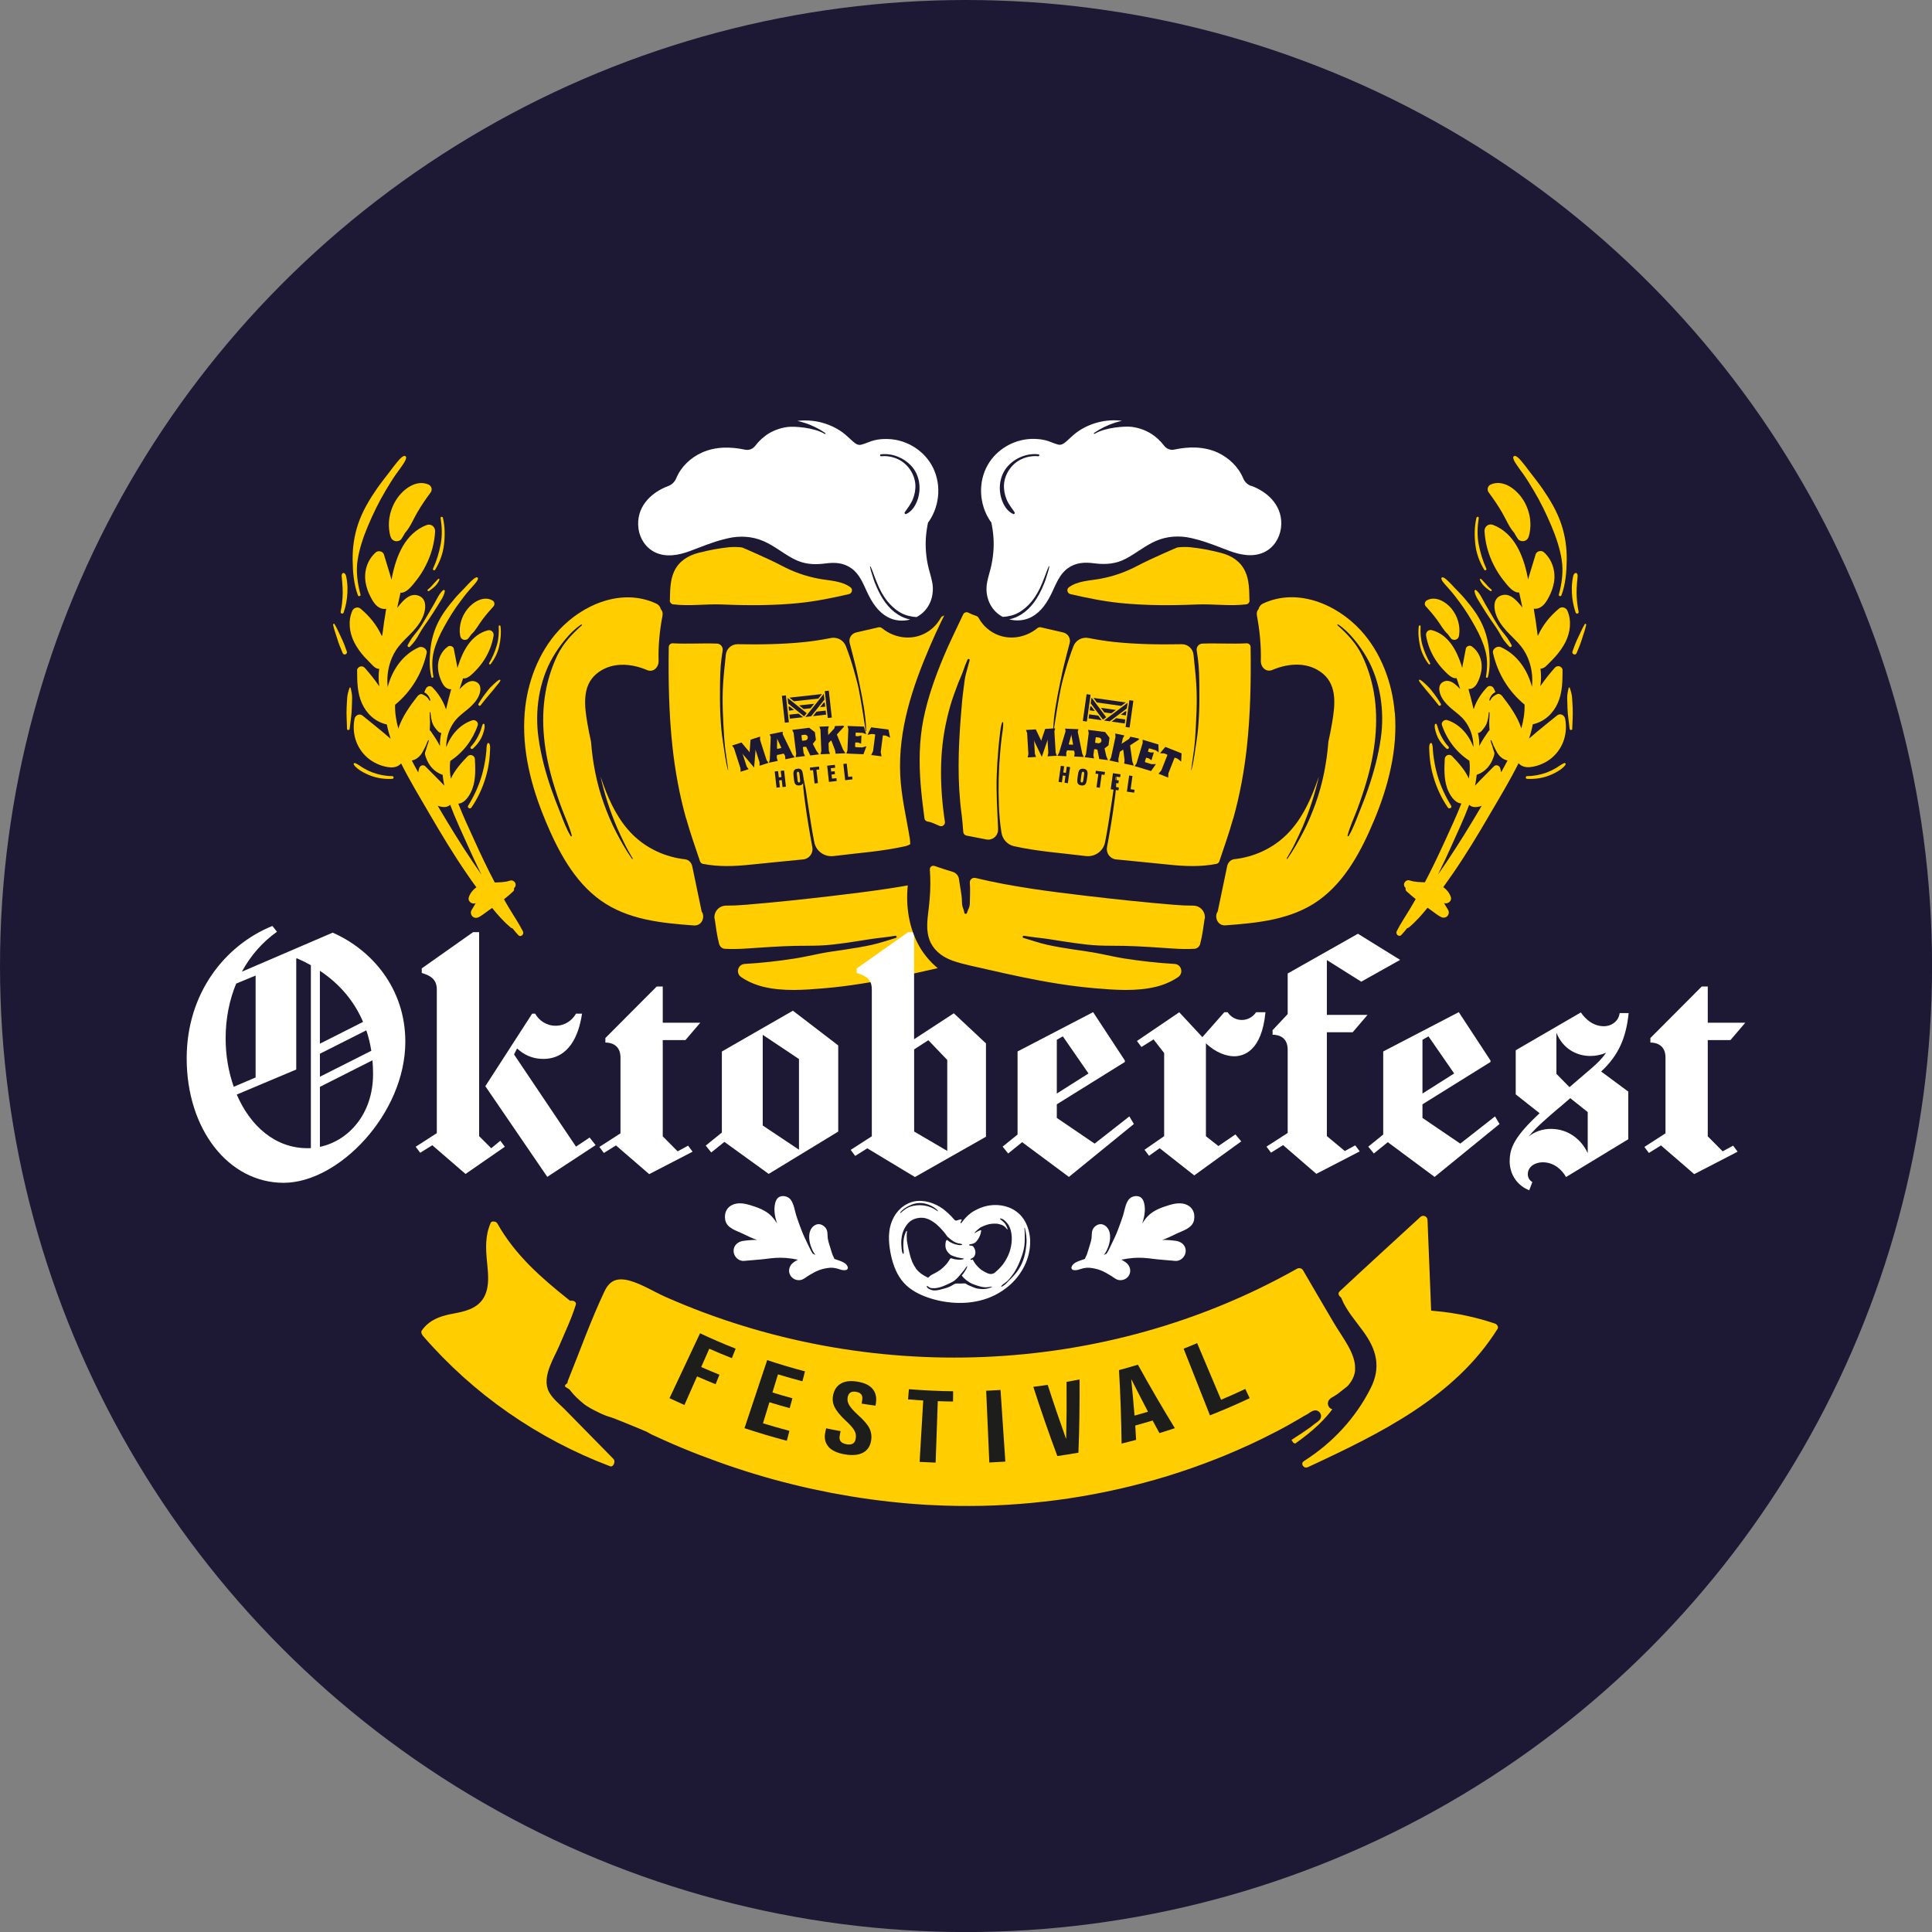 <?xml version="1.0" encoding="UTF-8"?>
<svg id="Layer_1" data-name="Layer 1" xmlns="http://www.w3.org/2000/svg" viewBox="0 0 320.93 320.93">
  <rect x="0" y="0" width="320.93" height="320.93" fill="#808080" stroke="none"/>
  <defs>
    <style>
      .cls-1 {
        fill: #1d1d1b;
      }

      .cls-2 {
        fill: #fff;
      }

      .cls-3 {
        fill: #1d1934;
      }

      .cls-4, .cls-5 {
        fill: #ffcd00;
      }

      .cls-5 {
        stroke: #1d1934;
        stroke-miterlimit: 10;
        stroke-width: 1.82px;
      }
    </style>
  </defs>
  <circle class="cls-3" cx="160.47" cy="160.47" r="160.47"/>
  <g>
    <g>
      <g>
        <path class="cls-4" d="M76.44,105.56c.05.32.19.57.5.69.25.1.65.05.83-.18.16-.21.37-.45.53-.71.01,0,.02-.01.03-.02.71-.66,1.17-1.56,1.74-2.33.59-.79,1.22-1.54,1.89-2.27.29-.31.2-.8-.16-1-1.45-.83-3.2.25-4.13,1.4-1,1.23-1.49,2.85-1.24,4.43Z"/>
        <path class="cls-4" d="M75.48,99.48c.56-.66,1.18-1.26,1.77-1.89.31-.34.63-.68.96-1,.27-.26.57-.57.93-.69.15-.05.3.1.26.25-.1.37-.4.68-.64.97-.26.31-.54.6-.81.91-.54.61-1.02,1.25-1.51,1.91-1,1.32-1.86,2.72-2.66,4.17-.69,1.24-1.32,2.61-1.69,3.99-.38,1.4-.33,2.9-.1,4.32.03.19-.28.23-.32.05-.38-1.47-.33-2.93-.19-4.43.14-1.52.5-2.92,1.13-4.31.71-1.56,1.76-2.94,2.87-4.24Z"/>
        <path class="cls-4" d="M83.14,104.01c.14,1.11.03,2.26-.22,3.35-.25,1.1-.75,2.08-1.43,2.97-.1.13-.32-.03-.24-.17.54-.91.97-1.92,1.27-2.94.31-1.04.38-2.11.32-3.19,0-.19.27-.19.29-.01Z"/>
        <path class="cls-4" d="M81,114.72c.28-.35.59-.69.93-.99.31-.27.64-.63,1.01-.81.1-.05.22.05.17.16-.19.38-.53.69-.78,1.03-.26.35-.55.68-.83,1.01-.57.67-1.14,1.35-1.67,2.05-.15.2-.48-.05-.35-.26.46-.77.97-1.5,1.54-2.2Z"/>
        <path class="cls-4" d="M69.25,122.78s0,.04-.02.03c-.02-.01,0-.04.02-.03Z"/>
        <path class="cls-4" d="M79.43,122.27c.16-.31.31-.64.43-.98.12-.33.18-.67.33-.98.08-.16.28-.07.3.07.06.37-.03.75-.13,1.11-.1.37-.23.73-.4,1.07-.34.68-.84,1.28-1.4,1.79-.22.2-.56-.11-.34-.33.5-.52.88-1.11,1.21-1.75Z"/>
        <path class="cls-4" d="M63.46,105.53s-.03.08-.04.12c-.02-.03-.03-.08-.05-.11-.81-1.74-2.01-3.22-3.49-4.44-.45-.38-1.14-.14-1.36.37-.73,1.67-.49,3.59.31,5.2.44.88,1.02,1.68,1.67,2.41.33.36.67.71,1.02,1.06.39.39.8.93,1.39.96.03,0,.06,0,.08,0-.13.97-.13,1.95.02,2.93-.02-.02-.03-.04-.04-.07-.71-1.05-1.51-2.04-2.35-2.99-.2-.23-.47-.33-.77-.26-.25.07-.53.33-.53.61.01,1.88.02,3.76.8,5.51.76,1.71,2.19,3.06,4.04,3.49.03,0,.07,0,.1.01.15.81.37,1.6.63,2.39-.43-.38-.87-.76-1.31-1.12-1.12-.91-2.23-1.83-3.36-2.73-.52-.42-1.22-.04-1.33.56-.45,2.38.27,4.77,2.11,6.4.95.83,2.15,1.38,3.39,1.59.65.11,1.36.08,1.91-.31.12-.08.23-.19.33-.3,1.45,2.9,3.15,5.69,4.77,8.48,1.95,3.34,3.95,6.66,6.14,9.85.52.76,1.05,1.52,1.6,2.26-.58.4-1.04.96-1.27,1.67-.2.61.48,1.17,1.05.99.03-.01.07-.02.1-.03-.24.38-.44.78-.69,1.16-.21.32-.1.79.15,1.04.29.28.71.3,1.05.12.53-.27,1.01-.68,1.5-1.02.24-.17.48-.34.72-.51.93,1.16,1.93,2.28,3.06,3.24.11.09.22.14.34.16.3.39.61.76.95,1.12.42.43,1.01-.15.77-.62-.7-1.38-1.58-2.66-2.37-3.99-.27-.44-.52-.9-.78-1.35.53-.41,1.05-.85,1.54-1.32.14-.13.17-.34.12-.51.22-.18.34-.46.25-.77-.1-.37-.54-.63-.91-.5-.81.28-1.67.28-2.53.31-1.23-2.33-2.36-4.71-3.44-7.1-.9-1.98-1.83-3.96-2.62-5.99,1.2-.09,2.03-1.58,2.38-2.6.53-1.53.46-3.22.38-4.81-.03-.6-.79-.9-1.21-.46-.97,1-2.17,2.31-2.79,3.74-.17-.99-.22-1.99-.09-2.97,2.14-1.4,3.73-3.5,4.56-5.92.17-.51-.42-.99-.89-.83-2.11.69-3.59,2.45-4.35,4.48,0-1.04.22-2.1.64-3.03.31-.69.73-1.32,1.26-1.86.61-.62,1.34-1.12,1.99-1.7.65-.59,1.26-1.26,1.58-2.08.31-.77.39-1.77-.5-2.19-.89-.42-1.7.19-2.32.78-.15.15-.31.3-.45.45.21-.61.41-1.22.61-1.83.1.02.2.04.3.02.68-.12,1.34-.84,1.81-1.32.51-.52.96-1.09,1.36-1.7.8-1.22,1.35-2.62,1.59-4.06.09-.57-.39-1.06-.97-.9-2.74.73-4.13,3.39-4.92,5.9-.04.12-.07.25-.11.37-.04-.21-.07-.43-.11-.64-.17-.86-.34-1.72-.5-2.58-.07-.4-.64-.59-.96-.37-1.16.81-1.75,2.21-1.66,3.61.04.59.17,1.18.39,1.74.24.61.53,1.29,1.14,1.61.21.11.43.15.66.14-.3,1.07-.58,2.15-.83,3.24-.02.03-.03.06-.04.09l-.03-.09c-.46-1.36-1.24-2.55-2.23-3.57-.31-.31-.83-.2-1.04.17-.12.22-.22.44-.3.68.03.01.06.03.08.04.17.09.33.21.46.36.12.14.23.3.31.46.07.14.17.36.13.52,0,.03-.06.05-.08.02-.05-.05-.09-.12-.13-.18-.04-.07-.09-.14-.14-.22-.1-.13-.21-.24-.35-.34-.17-.13-.36-.22-.55-.32-.31-.16-.65.04-.85.29-1.15,1.48-2.57,3.4-3.19,5.39-.36-1.29-.58-2.63-.54-3.96,2.66-2.18,4.49-5.2,5.24-8.56.16-.7-.7-1.25-1.3-.98-2.71,1.22-4.44,3.79-5.17,6.6-.15-1.39,0-2.83.43-4.13.32-.96.78-1.86,1.42-2.65.73-.92,1.62-1.68,2.41-2.55.79-.88,1.5-1.86,1.82-3.01.3-1.07.27-2.41-.98-2.85-1.25-.43-2.23.5-2.98,1.37-.18.22-.37.44-.54.66.19-.84.37-1.68.55-2.53.13.02.27.02.41-.02.89-.25,1.66-1.31,2.22-2.02.61-.77,1.13-1.6,1.57-2.47.89-1.74,1.44-3.69,1.55-5.64.04-.77-.67-1.36-1.42-1.07-3.56,1.37-5.03,5.11-5.73,8.57-.04.17-.07.34-.1.51-.07-.28-.15-.56-.23-.83-.35-1.13-.69-2.25-1.03-3.38-.16-.52-.94-.69-1.33-.35-1.43,1.25-2.03,3.2-1.7,5.06.14.79.4,1.55.77,2.26.4.78.88,1.65,1.74,1.98.29.11.6.14.9.09-.25,1.47-.47,2.95-.65,4.43ZM72.69,133.84c.13.05.25.09.38.12.47.13,1,.17,1.44-.08.09-.05.19-.12.27-.2.84,2.26,1.88,4.46,2.87,6.66.74,1.66,1.51,3.31,2.32,4.94-.48-.68-.95-1.37-1.42-2.07-2.04-3.02-3.94-6.13-5.79-9.27-.02-.04-.05-.07-.07-.11ZM68.41,126.33c.8-.15,1.44-.76,1.81-1.46.18-.34.38-.69.53-1.04.12-.28.22-.57.35-.84.04-.07.14-.03.13.05-.06.3-.18.58-.28.87-.09.26-.14.53-.24.79-.07.19-.14.35-.12.56.02.18.09.35.15.52.43,1.33,1.38,2.44,2.72,2.91.02,0,.05,0,.07.01.05.61.15,1.22.28,1.82-.29-.32-.58-.63-.88-.93-.75-.76-1.51-1.53-2.27-2.29-.36-.35-.9-.13-1.03.31-.07.23-.12.46-.16.7-.36-.65-.72-1.31-1.06-1.97ZM71.5,118.35c.02.19.05.38.07.57,0,.1.02.19.03.29.02.1.05.19.07.29.1.55.28,1,.63,1.43.26.32.52.75.95.82.02,0,.04,0,.06,0-.17.71-.25,1.44-.22,2.17-.01-.02-.02-.03-.03-.05-.44-.83-.96-1.63-1.5-2.4-.05-.07-.11-.12-.18-.16.04-.49.06-.98.05-1.47,0-.02,0-.03,0-.05,0-.08-.01-.17-.02-.25,0-.1,0-.19-.01-.29,0-.1-.02-.2-.02-.29-.01-.2-.01-.4,0-.6,0-.07.1-.08.11,0Z"/>
        <path class="cls-4" d="M64.84,89.02c.11.42.34.73.77.85.35.1.88-.02,1.08-.36.18-.3.42-.65.61-1.02.01-.01.03-.02.04-.03.85-.98,1.34-2.25,1.99-3.36.67-1.14,1.41-2.23,2.2-3.29.34-.45.16-1.09-.35-1.32-2.06-.9-4.24.8-5.31,2.45-1.16,1.78-1.59,4.02-1.03,6.09Z"/>
        <path class="cls-4" d="M62.7,81.05c.66-.95,1.4-1.85,2.1-2.78.37-.49.74-1,1.14-1.47.33-.38.67-.85,1.14-1.05.19-.08.42.08.39.29-.08.51-.44.96-.72,1.38-.3.45-.63.88-.95,1.32-.63.89-1.18,1.82-1.75,2.76-1.14,1.91-2.1,3.9-2.96,5.94-.74,1.76-1.38,3.67-1.68,5.56-.3,1.92-.03,3.91.48,5.78.07.24-.34.35-.43.12-.71-1.9-.85-3.87-.88-5.89-.03-2.04.25-3.96.89-5.91.72-2.18,1.93-4.18,3.23-6.06Z"/>
        <path class="cls-4" d="M73.57,86c.35,1.46.36,3.01.18,4.5-.18,1.5-.7,2.88-1.48,4.16-.12.19-.44,0-.34-.2.6-1.3,1.02-2.7,1.28-4.1.27-1.43.2-2.87-.02-4.3-.04-.25.33-.29.38-.05Z"/>
        <path class="cls-4" d="M55.57,103.68c.43.7.74,1.48,1.1,2.21.18.37.35.74.5,1.13.15.4.3.79.44,1.19.17.45-.5.73-.68.29-.16-.38-.32-.76-.47-1.14-.16-.39-.3-.79-.42-1.2-.24-.79-.55-1.57-.71-2.38-.03-.13.18-.23.25-.11Z"/>
        <path class="cls-4" d="M58.24,114.26c.14.54.26,1.13.25,1.69-.01.57-.03,1.13-.05,1.7-.03,1.15-.24,2.29-.36,3.43-.02.24-.43.25-.43,0-.02-1.16-.13-2.32-.07-3.47.03-.58.05-1.17.1-1.75.04-.54.21-1.11.39-1.62.03-.09.14-.05.16.02Z"/>
        <path class="cls-4" d="M57.71,113.02s.01.06-.02.05c-.03-.01-.01-.06.02-.05Z"/>
        <path class="cls-4" d="M71.06,97.94c.17-.14.34-.28.49-.43.15-.14.27-.31.41-.46.14-.15.28-.3.42-.45.15-.15.28-.33.45-.45.08-.06.18.03.16.12-.05.21-.18.39-.29.57-.12.19-.26.36-.42.52-.15.16-.33.29-.5.43-.17.14-.35.27-.53.39-.14.1-.33-.13-.19-.24Z"/>
        <path class="cls-4" d="M68.45,105.95c.26-.36.54-.69.82-1.04.58-.71,1.05-1.52,1.51-2.31.45-.76.89-1.53,1.34-2.29.43-.73.82-1.71,1.48-2.27.13-.11.32-.01.29.16-.12.85-.77,1.7-1.2,2.42-.47.79-.98,1.55-1.49,2.31-.51.75-1.07,1.5-1.51,2.29-.23.41-.46.82-.73,1.2-.26.36-.56.67-.86,1-.18.19-.5-.05-.37-.27.24-.41.45-.82.72-1.21Z"/>
        <path class="cls-4" d="M57.24,95.25c.22.17.25.43.3.68.06.28.1.57.13.86.06.55.06,1.12.04,1.67-.05,1.13-.26,2.21-.62,3.28-.1.31-.57.21-.5-.12.22-1.04.33-2.12.34-3.19,0-.53-.03-1.05-.07-1.58-.02-.25-.05-.51-.07-.76-.03-.28-.09-.54.05-.79.09-.15.27-.16.39-.06Z"/>
        <path class="cls-4" d="M81.31,123.57c.16.4.1.89.08,1.31-.02.45-.06.9-.11,1.35-.11.95-.3,1.88-.57,2.8-.53,1.82-1.32,3.54-2.39,5.1-.22.33-.77.05-.55-.3.97-1.57,1.76-3.27,2.27-5.04.25-.86.44-1.75.58-2.64.07-.47.13-.94.17-1.42.03-.41.01-.83.17-1.21.07-.17.29-.09.34.04Z"/>
        <path class="cls-4" d="M58.99,126.76c.5.2.95.58,1.42.85.47.28.97.52,1.48.71,1.05.38,2.13.6,3.26.6.3,0,.31.44.01.46-1.18.06-2.4-.09-3.51-.5-.55-.2-1.08-.45-1.58-.75-.46-.28-1.03-.66-1.3-1.13-.09-.16.08-.3.23-.24Z"/>
      </g>
      <g>
        <path class="cls-4" d="M241.14,101.13c-.92-1.14-2.67-2.22-4.13-1.4-.36.21-.45.69-.16,1,.67.72,1.31,1.48,1.89,2.27.57.77,1.03,1.67,1.74,2.33.01,0,.02.01.03.02.17.26.37.5.53.71.18.24.58.28.83.18.31-.12.45-.37.5-.69.25-1.58-.25-3.2-1.24-4.43Z"/>
        <path class="cls-4" d="M243.35,99.48c-.56-.66-1.18-1.26-1.77-1.89-.31-.34-.63-.68-.96-1-.27-.26-.57-.57-.93-.69-.15-.05-.3.1-.26.25.1.37.4.68.64.97.26.31.54.6.81.91.54.61,1.02,1.25,1.51,1.91,1,1.32,1.86,2.72,2.66,4.17.69,1.24,1.32,2.61,1.69,3.99.38,1.4.33,2.9.1,4.32-.03.19.28.23.32.05.38-1.47.33-2.93.19-4.43-.14-1.52-.5-2.92-1.13-4.31-.71-1.56-1.76-2.94-2.87-4.24Z"/>
        <path class="cls-4" d="M235.68,104.01c-.14,1.11-.03,2.26.22,3.35.25,1.1.75,2.08,1.43,2.97.1.13.32-.03.24-.17-.54-.91-.97-1.92-1.27-2.94-.31-1.04-.38-2.11-.32-3.19,0-.19-.27-.19-.29-.01Z"/>
        <path class="cls-4" d="M237.82,114.72c-.28-.35-.59-.69-.93-.99-.31-.27-.64-.63-1.01-.81-.1-.05-.22.05-.17.16.19.38.53.69.78,1.03.26.35.55.68.83,1.01.57.67,1.14,1.35,1.67,2.05.15.2.48-.05.35-.26-.46-.77-.97-1.5-1.54-2.2Z"/>
        <path class="cls-4" d="M249.57,122.78s0,.04.02.03c.02-.01,0-.04-.02-.03Z"/>
        <path class="cls-4" d="M239.4,122.27c-.16-.31-.31-.64-.43-.98-.12-.33-.18-.67-.33-.98-.08-.16-.28-.07-.3.07-.06.37.03.75.13,1.11.1.37.23.73.4,1.07.34.68.84,1.28,1.4,1.79.22.2.56-.11.34-.33-.5-.52-.88-1.11-1.21-1.75Z"/>
        <path class="cls-4" d="M254.72,101.1c.3.05.61.02.9-.09.86-.34,1.34-1.2,1.74-1.98.36-.71.63-1.48.77-2.26.32-1.85-.27-3.81-1.7-5.06-.39-.34-1.17-.17-1.33.35-.34,1.13-.68,2.25-1.03,3.38-.09.27-.16.55-.23.83-.04-.17-.07-.34-.1-.51-.7-3.46-2.17-7.2-5.73-8.57-.75-.29-1.46.29-1.41,1.07.11,1.95.65,3.91,1.55,5.64.44.87.96,1.7,1.57,2.47.56.7,1.32,1.76,2.22,2.02.14.04.27.04.41.02.18.84.36,1.69.55,2.53-.17-.22-.35-.45-.54-.66-.75-.87-1.74-1.8-2.98-1.37-1.25.43-1.28,1.77-.98,2.85.32,1.15,1.03,2.13,1.82,3.01.78.87,1.67,1.64,2.41,2.55.64.8,1.1,1.69,1.42,2.65.43,1.3.57,2.74.43,4.13-.73-2.81-2.46-5.38-5.17-6.6-.6-.27-1.46.28-1.3.98.75,3.36,2.58,6.38,5.24,8.56.04,1.33-.18,2.66-.54,3.96-.62-1.99-2.04-3.91-3.19-5.39-.2-.25-.54-.45-.85-.29-.19.09-.38.19-.55.32-.13.1-.25.21-.35.34-.05.07-.1.14-.14.22-.04.06-.07.14-.13.18-.03.03-.07.01-.08-.02-.04-.17.05-.38.13-.52.08-.17.19-.32.31-.46.13-.15.28-.27.46-.36.03-.01.05-.03.08-.04-.08-.24-.17-.46-.3-.68-.21-.36-.73-.48-1.04-.17-1,1.02-1.77,2.21-2.23,3.57l-.03.09s-.03-.06-.04-.09c-.25-1.09-.53-2.16-.83-3.24.22,0,.45-.03.66-.14.61-.32.9-1,1.14-1.61.21-.55.35-1.15.39-1.74.09-1.4-.5-2.8-1.66-3.61-.32-.22-.88-.03-.96.37-.16.86-.33,1.72-.5,2.58-.04.21-.07.42-.11.64-.04-.12-.07-.25-.11-.37-.79-2.51-2.18-5.16-4.92-5.9-.58-.16-1.06.33-.97.9.24,1.44.79,2.84,1.59,4.06.4.61.85,1.18,1.36,1.7.47.48,1.12,1.2,1.81,1.32.1.02.21,0,.3-.02.2.61.4,1.22.61,1.83-.15-.16-.3-.3-.45-.45-.62-.59-1.43-1.2-2.32-.78-.89.42-.81,1.42-.5,2.19.33.82.93,1.5,1.58,2.08.65.58,1.37,1.08,1.99,1.7.53.54.95,1.17,1.26,1.86.42.93.64,1.98.64,3.03-.76-2.02-2.24-3.79-4.35-4.48-.47-.15-1.06.33-.89.83.83,2.43,2.41,4.52,4.56,5.92.13.98.08,1.99-.09,2.97-.62-1.43-1.82-2.74-2.79-3.74-.42-.44-1.18-.14-1.21.46-.08,1.6-.14,3.28.38,4.81.35,1.02,1.18,2.51,2.38,2.6-.79,2.03-1.72,4.01-2.62,5.99-1.09,2.4-2.22,4.77-3.44,7.1-.85-.03-1.72-.03-2.53-.31-.37-.13-.8.13-.91.5-.09.3.03.58.25.77-.05.17-.02.38.12.51.49.47,1.01.9,1.54,1.32-.25.45-.51.9-.78,1.35-.79,1.33-1.67,2.61-2.37,3.99-.24.47.35,1.05.77.62.34-.35.65-.73.95-1.12.11-.01.23-.06.34-.16,1.14-.96,2.13-2.08,3.06-3.24.24.17.48.34.72.51.49.34.97.75,1.5,1.02.35.18.76.16,1.05-.12.26-.25.36-.72.15-1.04-.25-.38-.44-.78-.69-1.16.03.01.07.02.1.03.56.18,1.25-.39,1.05-.99-.23-.71-.69-1.27-1.27-1.67.54-.75,1.07-1.5,1.6-2.26,2.19-3.19,4.2-6.51,6.14-9.85,1.63-2.79,3.33-5.58,4.77-8.48.1.11.21.22.33.3.56.39,1.27.42,1.91.31,1.24-.21,2.45-.76,3.39-1.59,1.83-1.62,2.56-4.02,2.11-6.4-.11-.6-.81-.98-1.33-.56-1.13.9-2.24,1.81-3.36,2.73-.45.37-.88.74-1.31,1.12.26-.78.48-1.58.63-2.39.04,0,.07,0,.1-.01,1.85-.43,3.28-1.78,4.04-3.49.78-1.75.79-3.63.8-5.51,0-.28-.28-.54-.53-.61-.3-.07-.57.03-.77.26-.84.95-1.64,1.95-2.35,2.99-.02.02-.03.05-.04.07.15-.97.15-1.95.02-2.93.03,0,.06,0,.08,0,.59-.03.99-.57,1.39-.96.35-.34.69-.69,1.02-1.06.65-.73,1.23-1.53,1.67-2.41.8-1.6,1.04-3.52.31-5.2-.22-.51-.91-.74-1.36-.37-1.48,1.22-2.68,2.7-3.49,4.44-.02.04-.03.08-.05.11-.01-.04-.03-.08-.04-.12-.18-1.48-.4-2.96-.65-4.43ZM246.07,133.95c-1.85,3.14-3.76,6.25-5.79,9.27-.46.69-.94,1.38-1.42,2.07.81-1.63,1.58-3.28,2.32-4.94.99-2.2,2.02-4.4,2.87-6.66.08.07.17.14.27.2.44.24.97.21,1.44.08.13-.03.25-.08.38-.12-.02.04-.05.07-.07.11ZM249.36,128.3c-.04-.23-.09-.47-.16-.7-.13-.43-.67-.66-1.03-.31-.76.76-1.52,1.52-2.27,2.29-.3.31-.59.62-.88.93.13-.6.23-1.21.28-1.82.02,0,.05,0,.07-.01,1.34-.46,2.29-1.58,2.72-2.91.06-.17.13-.34.15-.52.02-.21-.05-.37-.12-.56-.1-.26-.15-.53-.24-.79-.1-.29-.21-.57-.28-.87-.02-.07.09-.12.13-.05.13.27.23.55.35.84.15.35.35.7.53,1.04.37.7,1.01,1.31,1.81,1.46-.34.66-.7,1.32-1.06,1.97ZM247.43,118.36c0,.2,0,.4,0,.6,0,.1-.02.2-.02.29,0,.1,0,.19-.01.29,0,.08-.01.17-.02.25,0,.01,0,.03,0,.05,0,.49.01.98.05,1.47-.07.04-.13.09-.18.16-.54.77-1.06,1.57-1.5,2.4-.01.02-.02.03-.03.05.03-.73-.04-1.46-.22-2.17.02,0,.05,0,.06,0,.44-.07.69-.5.95-.82.35-.43.53-.89.63-1.43.02-.1.05-.2.07-.29.01-.1.03-.2.03-.29.02-.19.05-.38.07-.57,0-.07.11-.07.11,0Z"/>
        <path class="cls-4" d="M252.95,82.93c-1.07-1.65-3.25-3.35-5.31-2.45-.51.22-.69.86-.35,1.32.79,1.06,1.53,2.15,2.2,3.29.66,1.11,1.14,2.38,1.99,3.36.01.01.03.02.04.03.18.37.43.72.61,1.02.21.34.73.46,1.08.36.44-.12.66-.43.77-.85.56-2.07.13-4.31-1.03-6.09Z"/>
        <path class="cls-4" d="M256.13,81.05c-.66-.95-1.4-1.85-2.1-2.78-.37-.49-.74-1-1.14-1.47-.33-.38-.67-.85-1.14-1.05-.19-.08-.42.08-.39.29.08.51.44.96.72,1.38.3.45.63.88.95,1.32.63.89,1.18,1.82,1.75,2.76,1.14,1.91,2.1,3.9,2.96,5.94.74,1.76,1.38,3.67,1.68,5.56.3,1.92.03,3.91-.48,5.78-.07.24.34.35.43.12.71-1.9.85-3.87.88-5.89.03-2.04-.25-3.96-.89-5.91-.72-2.18-1.93-4.18-3.23-6.06Z"/>
        <path class="cls-4" d="M245.26,86c-.35,1.46-.36,3.01-.18,4.5.18,1.5.7,2.88,1.48,4.16.12.19.44,0,.34-.2-.6-1.3-1.02-2.7-1.28-4.1-.27-1.43-.2-2.87.02-4.3.04-.25-.33-.29-.38-.05Z"/>
        <path class="cls-4" d="M263.25,103.68c-.43.7-.74,1.48-1.1,2.21-.18.37-.35.74-.5,1.13-.15.4-.3.79-.44,1.19-.17.45.5.73.68.29.16-.38.32-.76.47-1.14.16-.39.3-.79.42-1.2.24-.79.55-1.57.71-2.38.03-.13-.18-.23-.25-.11Z"/>
        <path class="cls-4" d="M260.58,114.26c-.14.54-.26,1.13-.25,1.69.01.57.03,1.13.05,1.7.03,1.15.24,2.29.36,3.43.02.24.43.25.43,0,.02-1.16.13-2.32.07-3.47-.03-.58-.05-1.17-.1-1.75-.04-.54-.21-1.11-.39-1.62-.03-.09-.14-.05-.16.02Z"/>
        <path class="cls-4" d="M261.12,113.02s-.01.06.02.05c.03-.01.01-.06-.02-.05Z"/>
        <path class="cls-4" d="M247.76,97.94c-.17-.14-.34-.28-.49-.43-.15-.14-.27-.31-.41-.46-.14-.15-.28-.3-.42-.45-.15-.15-.28-.33-.45-.45-.08-.06-.18.03-.16.12.05.21.18.39.29.57.12.19.26.36.42.52.15.16.33.29.5.43.17.14.35.27.53.39.14.1.33-.13.19-.24Z"/>
        <path class="cls-4" d="M250.37,105.95c-.26-.36-.54-.69-.82-1.04-.58-.71-1.05-1.52-1.51-2.31-.45-.76-.89-1.53-1.34-2.29-.43-.73-.82-1.71-1.48-2.27-.13-.11-.32-.01-.29.16.12.85.77,1.7,1.2,2.42.47.79.98,1.55,1.49,2.31.51.75,1.07,1.5,1.51,2.29.23.41.46.82.73,1.2.26.36.56.67.86,1,.18.19.5-.05.37-.27-.24-.41-.45-.82-.72-1.21Z"/>
        <path class="cls-4" d="M261.58,95.25c-.22.17-.25.43-.3.68-.06.28-.1.57-.13.86-.06.55-.06,1.12-.04,1.67.05,1.13.26,2.21.62,3.28.1.31.57.21.5-.12-.22-1.04-.33-2.12-.34-3.19,0-.53.03-1.05.07-1.58.02-.25.05-.51.07-.76.03-.28.09-.54-.05-.79-.09-.15-.27-.16-.39-.06Z"/>
        <path class="cls-4" d="M237.51,123.57c-.16.4-.1.89-.08,1.31.02.45.06.9.11,1.35.11.95.3,1.88.57,2.8.53,1.82,1.32,3.54,2.39,5.1.22.33.77.05.55-.3-.97-1.57-1.76-3.27-2.27-5.04-.25-.86-.44-1.75-.58-2.64-.07-.47-.13-.94-.17-1.42-.03-.41-.01-.83-.17-1.21-.07-.17-.29-.09-.34.04Z"/>
        <path class="cls-4" d="M259.84,126.76c-.5.2-.95.58-1.42.85-.47.28-.97.52-1.48.71-1.05.38-2.13.6-3.26.6-.3,0-.31.44-.01.46,1.18.06,2.4-.09,3.51-.5.55-.2,1.08-.45,1.58-.75.46-.28,1.03-.66,1.3-1.13.09-.16-.08-.3-.23-.24Z"/>
      </g>
    </g>
    <path class="cls-4" d="M118.72,152.61v.02c.2,1.4.38,2.79.73,4.15.12.46.51.81.98.83,0,0,0,0,0,0,1.15.06,2.29.04,3.44-.04,2.73-.18,5.5-.39,8.24-.45,1.39-.03,2.79,0,4.18-.06,1.38-.06,2.76-.23,4.12-.42,1.37-.18,2.73-.42,4.1-.63,1.41-.22,2.83-.32,4.23-.57.2-.03.3.29.1.35-1.36.4-2.67.87-4.06,1.17-1.44.32-2.9.55-4.35.77-1.37.21-2.75.38-4.1.65-1.45.28-2.88.62-4.35.85-2.71.42-5.5.73-8.24.89,0,0-.02,0-.03,0-1.14.07-1.54,1.53-.6,2.18,1.06.73,2.29,1.26,3.62,1.6,3.34.83,6.96.54,10.34.25,4.04-.35,8.04-1.03,12-1.85,1.99-.41,3.97-.86,5.95-1.31,1.79-.42,3.64-.76,5.39-1.35,1.57-.53,2.98-1.46,3.76-2.95.78-1.48.69-3.23.49-4.84-.21-1.71-.39-3.4-.38-5.12,0-.76.03-1.52.08-2.29.03-.42-.38-.74-.79-.59-1,.35-2.01.68-3.02.98-.53.16-.93.6-1.02,1.15-.05.33-.1.66-.15.98-.11.76-.27,1.51-.33,2.28-.03.37-.01.77-.07,1.14-.07.43-.29.8-.35,1.23-.04.28-.4.24-.45,0-.1-.38-.31-.69-.4-1.07-.07-.3-.07-.61-.07-.92-.02-.66-.04-1.32-.03-1.98,0-.33.02-.66.04-1,.04-.52-.43-.92-.94-.8-6.04,1.46-12.22,2.24-18.48,2.98-4.82.57-9.67,1.08-14.5,1.48-1.08.09-2.15.14-3.2.14-1.17,0-2.06,1.02-1.91,2.18Z"/>
    <g>
      <path class="cls-4" d="M113.99,135.98c.67,2.39,1.5,4.74,2.29,7.09.07.22.26.38.48.43,2.59.51,5.21.42,8,.12,2.89-.3,5.78-.57,8.67-.86,1-.1,1.69-1.04,1.51-2.02-.23-1.21-.43-2.43-.64-3.64-.23-1.37-.43-2.73-.61-4.11-.09-.68-.19-1.37-.24-2.06-.05-.74-.08-1.48-.12-2.22,0-.05.06-.06.07-.02-.04.53.22,1.04.27,1.57.22.88.3,1.79.44,2.67.21,1.37.42,2.73.64,4.11.15.95.33,1.9.51,2.84.28,1.5,1.69,2.51,3.2,2.32h.03c4.04-.51,7.97-.76,11.91-1.64,1.1-.25,1.91-1.16,2.08-2.27,0-.05.02-.1.02-.15.24-1.45.34-2.92.4-4.38.12-2.97.04-5.95-.22-8.9-.07-.8-.15-1.6-.25-2.4-.1-.79-.27-1.62-.25-2.42,0-.1.16-.12.19-.03.24.67.3,1.43.38,2.13.09.73.17,1.46.23,2.19.14,1.48.23,2.98.28,4.47.1,2.91-.09,5.82-.22,8.73,0,.08,0,.15,0,.23-.04,1.06.91,1.89,1.96,1.68,1.09-.22,2.19-.42,3.29-.64.29-.06.5-.3.53-.59.08-.96.14-1.92.27-2.89.74-5.46.56-11,.12-16.48-.12-1.5-.24-3.03-.45-4.52-.11-.76-.16-1.54-.36-2.29-.2-.79-.43-1.57-.64-2.37-.05-.2.27-.28.35-.09.28.63.53,1.27.75,1.93.23.66.52,1.27.78,1.91.5,1.32,1,2.64,1.38,3.99.77,2.73,1.26,5.5,1.42,8.33.16,2.81.05,5.63-.26,8.43-.09.77-.18,1.55-.31,2.32-.09.51.41.91.89.71.38-.17.76-.33,1.14-.49.29-.12.56-.19.83-.23.28-.04.51-.26.54-.55.24-1.84.47-3.68.62-5.52.3-3.65.26-7.32-.45-10.91-.71-3.54-1.92-6.96-3.31-10.29-1.01-2.42-2.18-4.76-3.29-7.13-.15-.33-.54-.47-.87-.3-.43.22-.88.41-1.34.56-.15.05-.28.16-.36.31-1.51,2.74-4.79,4.05-7.96,2.77-.66-.26-1.27-.64-1.82-1.08-.16-.12-.36-.17-.55-.13-1.25.28-2.49.57-3.73.86-.79.19-1.28.99-1.06,1.78h0c.33,1.17.59,2.35.9,3.5.3,1.15.51,2.32.76,3.48.24,1.16.47,2.33.66,3.5.23,1.36.38,2.72.42,4.09,0,.05-.06.07-.08.01-.39-2.33-.7-4.66-1.17-6.97-.23-1.13-.55-2.23-.86-3.33-.29-1.04-.85-2.71-1.24-3.71l-.02-.06c-.39-1.01-1.44-1.58-2.5-1.37-1.44.28-2.9.52-4.38.67-3.69.38-7.39.43-11.1.36-1.01-.02-1.87.74-1.97,1.75,0,.06-.01.12-.02.18-.15,1.53-.33,3.06-.43,4.59-.2,3.08,0,6.14.19,9.21.11,1.74.45,3.43.65,5.16,0,.03-.04.03-.05,0-.4-1.5-.57-3.07-.81-4.6-.25-1.54-.37-3.09-.44-4.65-.07-1.53-.08-3.07-.06-4.6.03-1.56.04-3.13.25-4.67.06-.44.12-.88.19-1.32.09-.59-.34-1.13-.93-1.15h-.01c-2.47-.1-4.92.09-7.33-.05-.37-.02-.68.26-.68.63-.08,5.54.02,11.08.62,16.59.44,4.02,1.17,7.99,2.26,11.89Z"/>
      <path class="cls-4" d="M111.28,99.73c.04-1.62.01-3.35.72-4.84.8-1.69,2.29-2.61,4.05-3.06,1.79-.45,3.25-.74,5.07-.93.56-.06,1.58-.05,2.14.04.1.02,4.47,1.91,6.53,3,2.04,1.08,4.04,1.79,6.31,2.21,1.7.31,3.75.33,5.19,1.42,0,0,0,0,0,0,.42.32.25,1-.27,1.12-2.73.63-5.45,1.19-8.28,1.48-4.26.43-8.5.42-12.77.24-2.61-.11-5.48.31-8.15-.02-.33-.04-.57-.33-.56-.67Z"/>
    </g>
    <path class="cls-4" d="M90.59,136.3c2.07,4.94,4.73,10.09,9.2,13.28,4.5,3.22,10.13,3.76,15.48,4.15,1.37.09,1.9-1.48,1.29-2.3-.52-2.5-1.04-5-1.56-7.49-.12-.6-.56-1.13-1.2-1.2-3.25-.36-6.35-1.77-8.69-4.08-2.31-2.28-3.77-5.27-4.87-8.28-.16-.46-.33-.92-.48-1.38.64,2.89,1.57,5.73,2.73,8.45.38.88.79,1.74,1.21,2.6.42.89.92,1.71,1.4,2.56.04.07-.07.13-.11.07-.99-1.4-1.84-2.92-2.63-4.43-.81-1.55-1.48-3.17-2.07-4.81-1.17-3.26-1.84-6.74-2.11-10.19v-.02c-.23-1.03-.43-2.05-.61-3.09-.47-2.79-.93-6.16,1.5-8.2,2.39-2.01,5.67-1.8,8.4-.64,1.06.46,1.95-.47,1.93-1.48-.07-2.53.17-5.05.65-7.54.09-.47-.04-.84-.28-1.09-.09-.38-.33-.72-.77-.93-5.69-2.64-12.2.12-16.18,4.45-3.39,3.68-5.26,8.73-5.66,13.67-.51,6.16,1.08,12.3,3.45,17.94ZM89.46,122.64c-.65-4.52.06-9.44,2.34-13.42.61-1.06,1.32-2.06,2.09-3,.77-.93,1.64-1.81,2.65-2.48.09-.06.2.06.11.14-1.64,1.45-3.11,3.01-4.07,5-.93,1.93-1.59,4.03-1.96,6.13-.88,4.96-.18,10.14,1.25,14.94.45,1.52.95,3.02,1.51,4.51.54,1.43,1.23,2.87,1.61,4.36.02.09-.13.16-.18.08-.73-1.19-1.22-2.56-1.73-3.86-.54-1.34-1.07-2.7-1.54-4.06-.94-2.73-1.67-5.47-2.08-8.33Z"/>
    <path class="cls-2" d="M106.05,87.78c.23,1.69,1.22,3.23,2.79,3.98,1.84.87,3.93.46,5.76-.22,1.88-.7,3.7-1.48,5.65-1.96.23-.06.46-.11.69-.17,1.97-.45,4.04-.33,5.89.48.01,0,.02,0,.03.01,1.73.76,3.18,1.98,4.83,2.87,1.74.95,3.48,1.09,5.41.83,1.58-.21,3.04-.14,4.38.84,1.33.98,1.89,2.49,2.57,3.94.77,1.64,1.76,3.23,3.4,4.12,1.15.63,2.5.75,3.74.41-.71-.14-1.4-.42-2.05-.84-1.63-1.04-2.7-2.71-3.47-4.44-.25-.58-.5-1.16-.67-1.77-.16-.57-.39-1.14-.48-1.72-.01-.06.07-.08.09-.03.29.58.48,1.22.72,1.82.23.57.44,1.14.7,1.69.5,1.07,1.15,2.1,1.99,2.93.79.79,1.72,1.45,2.82,1.73.46.12.94.2,1.42.22h0c.22-.12.42-.24.62-.39,1.46-1.05,2.18-2.83,2.07-4.6-.06-1.05-.43-2.05-.68-3.07-.23-.91-.38-1.83-.45-2.76-.14-1.64,0-3.28.34-4.88.06-.06.11-.13.16-.2,1.87-2.76,2.09-6.48.41-9.39-1.47-2.54-4.26-4.18-7.19-4.28-.78-.03-1.56.02-2.32.21-.74.18-1.42.54-2.15.73-.61.16-1.04-.24-1.48-.62-.54-.47-1.03-.98-1.6-1.4-2.17-1.58-4.9-2.25-7.53-1.93.39.09.77.19,1.14.31,1.26.39,2.41.96,3.5,1.71.09.06-.01.19-.11.14-1.75-1.07-5.07-1.3-6.18-1.15-2.26.31-4.04,1.4-5.35,3.12-.4.53-1.05.79-1.7.65-2.39-.51-4.9-.54-7.16.48-1.88.84-3.49,2.37-4.27,4.27-.25.6-.72,1.06-1.32,1.29-2.98,1.09-5.42,3.61-4.95,7.06ZM146.32,75.47c1.87-.23,3.84.57,5.1,1.97,1.31,1.45,1.63,3.58,1.05,5.42-.32,1.02-.93,2.06-1.93,2.52-.19.09-.35-.14-.24-.3.48-.69,1.01-1.36,1.33-2.14.32-.78.48-1.65.42-2.49-.13-1.72-1.24-3.36-2.78-4.12-.9-.44-1.9-.64-2.9-.54-.21.02-.25-.29-.04-.32Z"/>
    <path class="cls-5" d="M152.26,102.5h0"/>
    <g>
      <path class="cls-2" d="M156.41,210.8s0,0-.01.01h-.01s-.02.03-.04.04c0,0,0,0,0,0,.03-.03.05-.04.07-.06Z"/>
      <path class="cls-2" d="M171.13,206.11c-.06-1.62-.61-3.34-1.83-4.47-1.34-1.24-3.17-1.66-4.95-1.4-.65.1-1.28.3-1.87.57-.41.19-.82.4-1.19.68-.61.45-1.15,1.03-1.58,1.65-.07.1-.2.01-.16-.09.05-.12.12-.23.18-.34.05-.08-.02-.17-.11-.16-.11.02-.22.04-.33.07-.11.03-.21.07-.32.11-.15.06-.32.02-.42-.1-.71-.83-1.5-1.59-2.43-2.16-1.4-.86-3.3-1.31-4.89-.72-1.63.61-2.74,1.96-3.25,3.6-.52,1.68-.32,3.58.05,5.27.36,1.61.96,3.17,2.06,4.42,1.04,1.19,2.5,1.95,3.97,2.47,1.45.51,3.03.82,4.56.9,1.58.09,3.2-.07,4.72-.52,1.54-.45,2.94-1.21,4.17-2.23,2.19-1.81,3.71-4.67,3.6-7.56ZM149.55,201.37c.38-.46.88-.79,1.41-1.05.54-.27,1.06-.45,1.67-.48.63-.03,1.22.09,1.8.34.49.21,1.05.54,1.38.97.02.03-.02.07-.05.05-.25-.15-.46-.32-.72-.45-.26-.13-.52-.24-.8-.33-.5-.16-1.08-.23-1.6-.22-.54.02-1.14.11-1.64.32-.51.22-.95.56-1.35.94-.06.06-.14-.03-.09-.09ZM152.18,210.75c-.25-.35-.46-.72-.64-1.11-.21-.53-.37-1.07-.5-1.63-.15-.62-.29-1.26-.39-1.89-.04-.49-.05-.97,0-1.45,0-.03.01-.07.02-.11.02-.08-.09-.11-.12-.05-.04.08-.08.16-.12.24-.25.56-.34,1.11-.37,1.72-.01.31-.01.61.01.92.02.27.09.58.03.84-.01.06-.1.07-.13.02-.16-.27-.17-.65-.21-.95-.03-.33-.06-.67-.05-1.01.02-.6.11-1.26.34-1.81.21-.5.49-.96.86-1.35.55-.59,1.43-.87,2.22-.84.08,0,.16,0,.25.01,0,0,.02,0,.03,0,0,0,.01,0,.02,0,.19.04.38.08.56.14.07.02.22.11.3.11.17.08.34.17.5.27.1.06.19.12.28.18.05.03.21.19.27.19.09.07.17.14.25.21.15.13.29.26.43.4.28.28.55.57.79.87.07.08.13.16.2.25,0,.01.02.03.04.05.07.09.17.24.26.36.08.11.18.21.29.29.27.21.53.44.82.61.21.12.47.23.71.29.22.06.48.05.68.16.04.02.04.08,0,.1-.23.11-.52.04-.76,0-.28-.05-.53-.12-.78-.23-.31-.13-.63-.3-.87-.53-.06-.06-.17-.04-.21.04-.08.16-.17.46-.14.95.04.62.4,1.09.88,1.46.02,0,.04.02.06.03.22.1.45.18.68.26.24.09.49.14.74.19.22.05.46.05.68.11.03,0,.04.06,0,.07-.47.21-1.03.12-1.52.04-.16-.03-.31-.07-.46-.13-.12-.05-.27,0-.33.12-.02.04-.05.08-.07.13-.09.15-.18.29-.29.43-.04.06-.08.11-.13.17-.21.24-.42.48-.66.69-.08.08-.17.15-.26.22h-.01s-.04.04-.04.04c-.02.01-.03.03-.04.04,0,0,.02-.02.03-.02-.01.01-.03.02-.04.03-.07.05-.14.1-.21.14-.28.19-.56.36-.86.51-.15.08-.3.14-.45.23-.21.12-.4.32-.58.48-.43-.21-.85-.45-1.24-.73-.28-.23-.54-.49-.78-.77ZM164.77,213.78c-.67.37-1.54.4-2.28.29-.41-.06-.83-.23-1.2-.4-.23-.1-.54-.21-.77-.38-.09-.07-.2-.1-.31-.1-.43.03-.87.03-1.3.02-.16,0-.32.04-.45.13h0c-.22.14-.45.27-.68.38-.47.21-.96.35-1.46.47-.49.12-1.03.26-1.53.11-.3-.09-.81-.29-.85-.64,0-.03.03-.06.06-.05.18.07.31.23.5.3.21.08.42.08.63.08.45-.01.91-.11,1.33-.26.43-.15.84-.35,1.25-.54.16-.08.32-.16.47-.24.16-.08.32-.18.46-.3h0c.53-.44.91-.98,1.36-1.49.23-.26.39-.58.63-.83.02-.02.06,0,.05.03-.07.35-.31.65-.49.95-.11.18-.26.4-.43.57,0,0,0,0,0,.01.4.51.91.93,1.48,1.24.07.04.14.07.2.1.34.15.69.27,1.05.38.37.11.72.2,1.11.22.38.02.76-.04,1.14-.11.04,0,.07.05.03.07ZM165.21,211.43c-.28.2-.64.26-.97.14h-.02c-.07-.03-.14-.06-.21-.08-.29-.13-.57-.28-.84-.45-.08-.05-.16-.1-.24-.16-.02-.01-.04-.04-.07-.06-.12-.1-.24-.21-.36-.33-.14-.14-.28-.29-.4-.44,0,0,0-.01-.01-.01-.04-.06-.08-.11-.12-.17-.14-.21-.27-.42-.38-.65-.1.04-.21.06-.31.06-.08,0-.1-.1-.04-.15.1-.07.21-.12.32-.18.12-.06.23-.16.29-.27.12-.21.19-.46.18-.68-.02-.36-.15-.68-.36-.93-.09-.1-.22-.16-.36-.15-.1,0-.2-.01-.29-.05-.05-.02-.05-.12,0-.14.13-.06.26-.06.4-.09.35-.07.61-.21.83-.49.41-.51.66-1.06.74-1.7h0c0-.07-.06-.13-.13-.1-.13.05-.33.13-.43.19-.17.09-.34.19-.51.29-.03.02-.06-.02-.04-.05.15-.18.3-.31.47-.47.23-.21.44-.39.73-.52.51-.24,1.12-.47,1.68-.51.31-.03.62-.03.93,0,.24.05.48.11.72.19.17.08.33.17.48.28.08.07.25.27.39.44.04.05.12,0,.1-.06-.09-.25-.2-.49-.33-.72-.22-.4-.61-.62-.93-.92-.03-.03,0-.1.04-.09.47.03.83.42,1.12.75.32.37.52.83.64,1.3.33,1.29.1,2.87-.44,4.07-.25.55-.55,1.06-.91,1.55-.41.51-.87.97-1.38,1.38ZM170.5,206.6c-.11,1.52-.45,2.96-1.29,4.25-.18.28-.39.58-.62.83-.23.25-.43.51-.68.74-.48.42-.91,1.06-1.52,1.31-.06.03-.1-.06-.06-.11.27-.32.67-.53.98-.81.32-.29.57-.63.83-.97.51-.65.91-1.45,1.22-2.21.35-.85.68-1.75.8-2.67.06-.48.07-.96.07-1.44,0-.5,0-1.01-.07-1.51,0-.05.06-.07.08-.02.21.87.34,1.71.27,2.61Z"/>
    </g>
    <g>
      <path class="cls-2" d="M128.9,199.43c-.44,1.14-.27,2.52.19,3.8-.28-.41-.56-.81-.9-1.17-.94-1.01-2.34-1.5-3.63-1.89-.79-.24-1.69-.4-2.51-.17-1.24.35-1.81,1.41-1.58,2.65.26,1.4,1.94,1.79,3.02,2.33.76.37,1.5.74,2.29.99-.78-.02-1.54.05-2.34.16-.89.13-1.63.78-1.58,1.74.04.86.84,1.67,1.74,1.58,1.2-.12,2.4-.18,3.6-.33,1.12-.15,2.19-.25,3.33-.16.67.05,1.35.15,2.02.29-.26.13-.51.28-.75.46-.7.51-.97,1.47-.47,2.22.47.72,1.5.96,2.22.47,1.04-.7,2.12-1.4,3.36-1.66.67-.14,1.2-.22,1.89-.08.59.12,1.18.47,1.79.29.19-.06.29-.28.24-.46-.22-.72-1.08-.96-1.71-1.19-.17-.06-.34-.12-.52-.18-.09-.29-.26-.53-.36-.83-.15-.45-.27-.91-.42-1.36-.15-.44-.28-.92-.32-1.23-.07-.6.04-1.26-.38-1.76-.45-.54-1.15-.8-1.81-.39-1.46.93-.87,3.42-.07,4.61.07.11.15.21.23.3-.15-.08-.31-.15-.46-.21-.1-.17-.22-.33-.31-.51-.17-.35-.34-.7-.51-1.05-.37-.77-.75-1.53-1.05-2.34-.3-.79-.6-1.58-.86-2.39-.27-.86-.38-1.89-.91-2.64-.55-.79-2.04-.94-2.45.11Z"/>
      <path class="cls-2" d="M189.92,199.43c.44,1.14.27,2.52-.19,3.8.28-.41.56-.81.9-1.17.94-1.01,2.34-1.5,3.63-1.89.79-.24,1.69-.4,2.51-.17,1.24.35,1.81,1.41,1.58,2.65-.26,1.4-1.94,1.79-3.02,2.33-.76.37-1.5.74-2.29.99.78-.02,1.54.05,2.34.16.89.13,1.63.78,1.58,1.74-.04.86-.84,1.67-1.74,1.58-1.2-.12-2.4-.18-3.6-.33-1.12-.15-2.19-.25-3.33-.16-.67.05-1.35.15-2.02.29.26.13.51.28.75.46.7.51.97,1.47.47,2.22-.47.72-1.5.96-2.22.47-1.04-.7-2.12-1.4-3.36-1.66-.67-.14-1.2-.22-1.89-.08-.59.12-1.18.47-1.79.29-.19-.06-.29-.28-.24-.46.22-.72,1.08-.96,1.71-1.19.17-.06.34-.12.52-.18.09-.29.26-.53.36-.83.15-.45.27-.91.42-1.36.15-.44.28-.92.32-1.23.07-.6-.04-1.26.38-1.76.45-.54,1.15-.8,1.81-.39,1.46.93.87,3.42.07,4.61-.07.11-.15.21-.23.3.15-.08.31-.15.46-.21.1-.17.22-.33.31-.51.17-.35.34-.7.51-1.05.37-.77.75-1.53,1.05-2.34.3-.79.6-1.58.86-2.39.27-.86.38-1.89.91-2.64.55-.79,2.04-.94,2.45.11Z"/>
    </g>
    <g>
      <path class="cls-5" d="M102.55,241.71c-1.8-1.84-3.61-3.68-5.41-5.51-.9-.92-1.8-1.84-2.71-2.76-.79-.8-1.82-1.59-2.39-2.57-1.14-1.94.9-5.07,1.67-6.9.97-2.3,2.08-4.59,2.81-6.98.32-1.06-.62-1.86-1.53-1.84-4.52-3.62-8.67-7.21-11.6-12.39-.53-.94-2.22-1.1-2.71,0-1.03,2.35-.92,4.62-.67,7.12.19,1.95.54,4.65-1.15,6.07-1.36,1.14-3.44,1.22-5.09,1.66-1.84.49-3.35,1.31-4.46,2.89-.44.63-.19,1.47.26,2,8.47,9.8,19.3,17.31,31.41,21.9,1.57.6,2.62-1.62,1.57-2.69Z"/>
      <path class="cls-5" d="M106.1,239.08s.01,0,.02,0c-.21.22-.42.44-.62.64-.6.61-1.5.52-2.1,0-1.69-1.44-3.41-2.86-5.11-4.29-.09-.07-.17-.14-.26-.21.22.12.44.23.67.35.67.34,1.33.68,2,1.02.35.17.68.36,1.04.52.34.16.69.32,1.04.48.71.33,1.43.66,2.15.97.39.17.79.34,1.18.51Z"/>
      <path class="cls-5" d="M226.03,227.4c-.03.93-.34,1.82-.84,2.59-.17.26-.35.52-.56.75-.21.24-.47.43-.72.62-.57.43-1.13.94-1.75,1.3-.12.07-.24.14-.36.21-.1.06-.23.12-.3.22-.03.05,0,.12.05.13.11.04.27,0,.38-.03.14-.04.27-.09.4-.15.26-.12.5-.28.75-.41.12-.06.24-.14.35-.22-.25.49-.5.92-.72,1.26-1.74,2.75-4.36,4.98-7,6.84-.57.4-1.36.08-1.7-.45-.26-.39-.52-.78-.77-1.18.02-.01.05-.03.07-.04.26-.14.52-.29.77-.44.25-.15.49-.33.74-.49.26-.16.52-.32.78-.5.5-.34,1-.69,1.49-1.03.23-.16.44-.35.67-.53.14-.11.28-.21.43-.31.11-.08.25-.16.33-.27.03-.03,0-.1-.05-.08-.27.09-.52.32-.77.47-.25.15-.52.27-.78.43-.51.32-1.04.62-1.56.91-.27.15-.53.31-.8.46-1.32.75-2.68,1.44-4.03,2.11-.19.1-.39.19-.58.29-1.26.62-2.54,1.21-3.83,1.77-1.29.57-2.58,1.11-3.89,1.62-1.31.51-2.63,1-3.95,1.47-1.33.46-2.66.9-4.01,1.32-1.34.41-2.69.8-4.05,1.16-1.36.36-2.72.7-4.09,1.01-1.37.31-2.75.6-4.13.86-1.38.26-2.77.5-4.16.71-1.39.21-2.79.39-4.18.55-1.4.16-2.8.29-4.2.4-1.4.11-2.81.19-4.21.25-1.4.06-2.81.09-4.22.09-1.41,0-2.81-.01-4.21-.06-.92-.03-1.84-.07-2.76-.12-1.08-.06-2.16-.14-3.24-.23-1.08-.09-2.16-.2-3.24-.32-1.08-.12-2.16-.25-3.23-.4-1.08-.15-2.15-.31-3.23-.49-1.07-.18-2.15-.37-3.21-.57-1.07-.21-2.14-.43-3.2-.66-1.07-.23-2.13-.48-3.19-.74-1.06-.26-2.12-.54-3.17-.82-1.05-.29-2.1-.59-3.15-.91-1.04-.32-2.09-.64-3.12-.99-1.04-.34-2.07-.7-3.1-1.07-1.03-.37-2.05-.75-3.07-1.14-1.02-.39-2.03-.8-3.04-1.22-1.01-.42-2.01-.85-3-1.3-.42-.19-.83-.38-1.25-.57-.4-.19-.83-.35-1.2-.59-.27-.17-.55-.29-.85-.41l-1.09-.46c-.71-.3-1.43-.59-2.15-.88-.35-.14-.71-.28-1.06-.42-.35-.14-.7-.3-1.06-.4-.73-.2-1.44-.5-2.12-.83-.95-.47-1.96-.96-2.77-1.63-.81-.67-1.6-1.39-2.25-2.23-.03-.04-.06-.08-.09-.12-.16-.1-.33-.2-.49-.31-.8-.51-.63-1.48-.07-1.93.02-.09.05-.19.09-.28,2-4.94,3.81-10.07,6.1-14.89,2.41-5.06,7.83-1.01,11.3.52,33.23,14.69,72.37,13.25,104.09-4.64.77-.43,1.78-.19,2.23.58,1.7,2.93,3.41,5.84,5.13,8.76,1.38,2.36,3.74,5.18,3.65,8.06Z"/>
      <path class="cls-5" d="M248.6,218.99c-3.25-1.09-6.59-1.79-9.99-2.11-.19-4.75-.38-9.5-.57-14.25-.06-1.41-1.7-2.08-2.73-1.13-4.46,4.1-8.94,8.18-13.37,12.32-.8.75-.55,1.72.08,2.28.89,2.14,2.42,3.82,3.78,5.71,1.97,2.75,2.65,5.27,1.06,8.4-2.43,4.81-6.17,8.82-10.71,11.7-1.67,1.06-.22,3.43,1.53,2.61,11.98-5.57,24.58-11.7,31.84-23.27.56-.89-.01-1.96-.92-2.26Z"/>
    </g>
    <g>
      <path class="cls-2" d="M55.25,154.92c6.45,2.82,12.08,9.21,12.08,18.12,0,11.95-11.05,23.44-20.21,23.44s-16.11-8.87-16.11-20.68c0-10.79,6.33-18.78,14.24-21.99l.76.97c-2.33,1.64-4.35,3.89-5.83,6.63l15.07-6.48ZM37.48,172.49c0,2.8.47,5.55,1.35,8.04l3.63-1.55c0-5.64,0-11.29,0-16.93l-3.23,1.34c-1.11,2.69-1.75,5.75-1.75,9.1ZM51.08,190.73c.19,0,.37,0,.56-.02,0-10.13,0-20.25,0-30.38-.73-.41-1.5-.79-2.31-1.14l-.12.05v18.42s-9.88,4.16-9.88,4.16c2.23,5.19,6.35,8.91,11.75,8.91ZM53.14,173.37l7.17-3.62c-1.44-3.37-3.81-6.26-7.17-8.49v12.11ZM53.14,178.86l8.54-4.31c-.19-1.17-.46-2.31-.83-3.4l-7.71,3.89c0,1.27,0,2.54,0,3.81ZM61.97,178.41c0-.77-.03-1.53-.1-2.28l-8.73,4.41v9.97c4.72-1,8.83-5.42,8.83-12.1Z"/>
      <path class="cls-2" d="M70.06,161.61v-.75s8.53-6.02,8.53-6.02h1v33.89l2.01,2.01,1.51-1.25.75,1-6.53,4.52-5.52-4.77-2.01,1.25-.75-1,3.51-2.26v-23.85c0-1.79-1.16-2.35-2.51-2.76ZM85.89,174.16l-.5,1,10.29,15.31,2.26-1.51,1,1.26-8.03,5.27-10.29-15.06,7.78-12.05h.5c.59,1.08,1.81,2.01,3.39,2.01s2.79-.93,3.39-2.01h1c-.54,3.72-2.22,7.52-6.45,7.52-1.88,0-3.28-.76-4.35-1.75Z"/>
      <path class="cls-2" d="M112.57,191.25l1.73-.94.75,1-7.21,3.73-5.52-4.77-2.01,1.25-.75-1,3.51-2.26v-12.58c0-2.04-1.45-2.5-2.51-2.5v-.75s8.53-8.56,8.53-8.56h1v6.02h6.23l-2.46,2.88h-3.77v15.99l2.46,2.48Z"/>
      <path class="cls-2" d="M117.23,190.3l2.68-2.17c0-4.49,0-8.98,0-13.46l11.8-6.78,7.53,5.77v14.31l-11.55,7.03-7.36-5.32-2.18,1.76-.92-1.14ZM132.72,190.98v-15.06l-6.02-4.02v15.06l6.02,4.02Z"/>
      <path class="cls-2" d="M163.79,188.82l-11.81,6.7-7.91-4.77-2.01,1.26-.75-1,3.51-2.26v-24.37c0-1.24-.38-2.12-2.51-2.76v-.75s8.53-6.02,8.53-6.02h1v17.78l6.6-4.31,5.34,5v15.52ZM151.85,174.33v13.63l5.5,3.22v-15.11l-3.14-3.28-2.36,1.53Z"/>
      <path class="cls-2" d="M166.55,190.47l2.48-2.01v-13.8l12.55-6.53,5.27,8.03v.25l-11.3,7.03v2.26l6.28,4.27,5.77-4.52.75,1.26-10.79,8.79-7.77-5.77-2.32,1.88-.92-1.14ZM180.81,178.31l-4.26-6.16-1,.57v8.93l5.26-3.33Z"/>
      <path class="cls-2" d="M206.2,189.59l-7.82,5.66-5.75-4.52-1.76,1.26-.75-1,3.26-2.26v-13.81l-1.76-2.26-2.01,1.26-.75-1,7.03-4.77,3.84,4.13,3.65-4.14h.54c.5.78,1.39,1.29,2.36,1.29,1.08,0,1.92-.59,2.37-1.29h1.56c-.61,6.49-3.65,7.32-5.21,7.32-1.15,0-2.99-.52-4.68-2.16v15.44l2.07,1.63,2.83-1.93.98,1.17Z"/>
      <path class="cls-2" d="M213.9,188.22v-13.86c0-2.02-1.42-2.48-2.51-2.48v-.75s2.51-2.68,2.51-2.68v-6.74l11.67-6.6,7.01,4.34-6.46,3.62-5.71-3.59v9.11h6.75l-2.46,2.88h-4.29v17.25l2.98,2.48,1.73-.94.75,1-7.21,3.73-5.52-4.77-2.01,1.25-.75-1,3.51-2.26h0Z"/>
      <path class="cls-2" d="M227.29,190.47l2.48-2.01v-13.8l12.55-6.53,5.27,8.03v.25l-11.3,7.03v2.26l6.28,4.27,5.77-4.52.75,1.26-10.79,8.79-7.77-5.77-2.32,1.88-.92-1.14ZM241.55,178.31l-4.26-6.16-1,.57v8.93l5.26-3.33Z"/>
      <path class="cls-2" d="M250.78,192.83c0-2.17.86-4.09,4.97-7.91l-3.97-3.13v-7.33l10.82-6.28c.76,1.12,2.05,2.29,3.82,2.29,1.37,0,2.49-.94,2.62-2.18h.02s0,0,0,0h1.48c-.41,4-1.62,6.98-4.57,9.7l4.51,3.34v7.91s-10.34,6.28-10.34,6.28c-.71-1.25-2.02-2.45-3.88-2.45-1.23,0-2.47.7-2.47,1.98,0,.62.33,1.06.75,1.3l-.51,1.37c-1.81-.7-3.26-2.43-3.26-4.89ZM258.95,184.03c-1.86,1.6-3.72,3.15-5,4.74.99-.79,2.27-1.25,3.67-1.25,3,0,5.15,1.9,6.12,4.03v-6.82s-2.9-2.31-2.9-2.31l-1.88,1.62ZM264.56,177.28c.75-.65,1.54-1.41,2.24-2.41-.8.35-1.69.54-2.63.54-2.27,0-4.56-1.19-5.63-3.85v6.82s2.17,2.21,2.17,2.21l3.86-3.31Z"/>
      <path class="cls-2" d="M286.16,191.25l1.73-.94.75,1-7.21,3.73-5.52-4.77-2.01,1.25-.75-1,3.51-2.26v-12.58c0-2.04-1.45-2.5-2.51-2.5v-.75l8.53-8.56h1v6.02h6.23l-2.46,2.88h-3.77v15.99l2.46,2.48Z"/>
    </g>
    <path class="cls-3" d="M187.52,109.95c-.26-4.6-1.1-9.02-2.71-13.33-.39-1.05-.81-2.1-1.23-3.14-.76-1.86-1.35-3.64-2.77-5.11l-.08-.63c-.25-.6-.51-1.2-.76-1.8-.83-1.42-2.11-2.46-3.61-3.09-1.29-.54-2.53-.7-3.91-.52-1.78.24-2.93.96-4.34,2.08-1.27,1.01-2.37,2.44-3.06,3.9-.42.88-.8,1.78-1.07,2.71-.79.55-1.48,1.2-2.05,2.14-.39.65-.75,1.32-1.15,1.97-.79,1.31-1.57,2.62-2.3,3.97-1.47,2.71-2.81,5.46-4.02,8.29-2.91,6.78-5.27,13.84-4.92,21.33.17,3.64,1.04,7.16,1.62,10.74.22,2.56-.1,4.99-.36,7.55-.36,3.49.16,7.06,1.89,10.15,1.87,3.33,5.24,5.71,8.93,6.61,1.58.38,3.25.56,4.87.58,1.11.02,2.46.03,3.47-.29.91-.29,1.9-.73,2.73-1.32.45.02.92,0,1.4-.07,1.53-.2,3.42-.86,4.42-2.12.67-.85,1.28-1.68,1.84-2.53.63-.32,1.21-.74,1.69-1.26.56-.61,1.1-1.34,1.5-2.14,1.86-1.47,3.02-3.73,3.17-6.39.5-8.57.69-17.14.82-25.72.06-4.19.22-8.39-.01-12.58Z"/>
    <path class="cls-4" d="M200.1,152.61v.02c-.2,1.4-.38,2.79-.73,4.15-.12.46-.51.81-.98.83,0,0,0,0,0,0-1.15.06-2.29.04-3.44-.04-2.73-.18-5.5-.39-8.24-.45-1.39-.03-2.79,0-4.18-.06-1.38-.06-2.76-.23-4.12-.42-1.37-.18-2.73-.42-4.1-.63-1.41-.22-2.83-.32-4.23-.57-.2-.03-.3.29-.1.35,1.36.4,2.67.87,4.06,1.17,1.44.32,2.9.55,4.35.77,1.37.21,2.75.38,4.1.65,1.45.28,2.88.62,4.35.85,2.71.42,5.5.73,8.24.89,0,0,.02,0,.03,0,1.14.07,1.54,1.53.6,2.18-1.06.73-2.29,1.26-3.62,1.6-3.34.83-6.96.54-10.34.25-4.04-.35-8.04-1.03-12-1.85-1.99-.41-3.97-.86-5.95-1.31-1.79-.42-3.64-.76-5.39-1.35-1.57-.53-2.98-1.46-3.76-2.95-.78-1.48-.69-3.23-.49-4.84.21-1.71.39-3.4.38-5.12,0-.76-.03-1.52-.08-2.29-.03-.42.38-.74.79-.59,1,.35,2.01.68,3.02.98.53.16.93.6,1.02,1.15.05.33.1.66.15.98.11.76.27,1.51.33,2.28.03.37.01.77.07,1.14.07.43.29.8.35,1.23.04.28.4.24.45,0,.1-.38.31-.69.4-1.07.07-.3.07-.61.07-.92.02-.66.04-1.32.03-1.98,0-.33-.02-.66-.04-1-.04-.52.43-.92.94-.8,6.04,1.46,12.22,2.24,18.48,2.98,4.82.57,9.67,1.08,14.5,1.48,1.08.09,2.15.14,3.2.14,1.17,0,2.06,1.02,1.91,2.18Z"/>
    <g>
      <path class="cls-4" d="M204.84,135.98c-.67,2.39-1.5,4.74-2.29,7.09-.07.22-.26.38-.48.43-2.59.51-5.21.42-8,.12-2.89-.3-5.78-.57-8.67-.86-1-.1-1.69-1.04-1.51-2.02.23-1.21.43-2.43.64-3.64.23-1.37.43-2.73.61-4.11.09-.68.19-1.37.24-2.06.05-.74.08-1.48.12-2.22,0-.05-.06-.06-.07-.02.04.53-.22,1.04-.27,1.57-.22.88-.3,1.79-.44,2.67-.21,1.37-.42,2.73-.64,4.11-.15.95-.33,1.9-.51,2.84-.28,1.5-1.69,2.51-3.2,2.32h-.03c-4.04-.51-7.97-.76-11.91-1.64-1.1-.25-1.91-1.16-2.08-2.27,0-.05-.02-.1-.02-.15-.24-1.45-.34-2.92-.4-4.38-.12-2.97-.04-5.95.22-8.9.07-.8.15-1.6.25-2.4.1-.79.27-1.62.25-2.42,0-.1-.16-.12-.19-.03-.24.67-.3,1.43-.38,2.13-.09.73-.17,1.46-.23,2.19-.14,1.48-.23,2.98-.28,4.47-.1,2.91.09,5.82.22,8.73,0,.08,0,.15,0,.23.04,1.06-.91,1.89-1.96,1.68-1.09-.22-2.19-.42-3.29-.64-.29-.06-.5-.3-.53-.59-.08-.96-.14-1.92-.27-2.89-.74-5.46-.56-11-.12-16.48.12-1.5.24-3.03.45-4.52.11-.76.16-1.54.36-2.29.2-.79.43-1.57.64-2.37.05-.2-.27-.28-.35-.09-.28.63-.53,1.27-.75,1.93-.23.66-.52,1.27-.78,1.91-.5,1.32-1,2.64-1.38,3.99-.77,2.73-1.26,5.5-1.42,8.33-.16,2.81-.05,5.63.26,8.43.09.77.18,1.55.31,2.32.09.51-.41.91-.89.71-.38-.17-.76-.33-1.14-.49-.29-.12-.56-.19-.83-.23-.28-.04-.51-.26-.54-.55-.24-1.84-.47-3.68-.62-5.52-.3-3.65-.26-7.32.45-10.91.71-3.54,1.92-6.96,3.31-10.29,1.01-2.42,2.18-4.76,3.29-7.13.15-.33.54-.47.87-.3.43.22.88.41,1.34.56.15.05.28.16.36.31,1.51,2.74,4.79,4.05,7.96,2.77.66-.26,1.27-.64,1.82-1.08.16-.12.36-.17.55-.13,1.25.28,2.49.57,3.73.86.79.19,1.28.99,1.06,1.78h0c-.33,1.17-.59,2.35-.9,3.5-.3,1.15-.51,2.32-.76,3.48-.24,1.16-.47,2.33-.66,3.5-.23,1.36-.38,2.72-.42,4.09,0,.05.06.07.08.01.39-2.33.7-4.66,1.17-6.97.23-1.13.55-2.23.86-3.33.29-1.04.85-2.71,1.24-3.71l.02-.06c.39-1.01,1.44-1.58,2.5-1.37,1.44.28,2.9.52,4.38.67,3.69.38,7.39.43,11.1.36,1.01-.02,1.87.74,1.97,1.75,0,.06.01.12.02.18.15,1.53.33,3.06.43,4.59.2,3.08,0,6.14-.19,9.21-.11,1.74-.45,3.43-.65,5.16,0,.03.04.03.05,0,.4-1.5.57-3.07.81-4.6.25-1.54.37-3.09.44-4.65.07-1.53.08-3.07.06-4.6-.03-1.56-.04-3.13-.25-4.67-.06-.44-.12-.88-.19-1.32-.09-.59.34-1.13.93-1.15h.01c2.47-.1,4.92.09,7.33-.05.37-.02.68.26.68.63.08,5.54-.02,11.08-.62,16.59-.44,4.02-1.17,7.99-2.26,11.89Z"/>
      <path class="cls-4" d="M207.55,99.73c-.04-1.62-.01-3.35-.72-4.84-.8-1.69-2.29-2.61-4.05-3.06-1.79-.45-3.25-.74-5.07-.93-.56-.06-1.58-.05-2.14.04-.1.02-4.47,1.91-6.53,3-2.04,1.08-4.04,1.79-6.31,2.21-1.7.31-3.75.33-5.19,1.42,0,0,0,0,0,0-.42.32-.25,1,.27,1.12,2.73.63,5.45,1.19,8.28,1.48,4.26.43,8.5.42,12.77.24,2.61-.11,5.48.31,8.15-.02.33-.04.57-.33.56-.67Z"/>
    </g>
    <path class="cls-4" d="M231.68,118.36c-.4-4.94-2.28-9.99-5.66-13.67-3.98-4.32-10.49-7.09-16.18-4.45-.45.21-.69.56-.77.93-.24.26-.37.63-.28,1.09.47,2.48.71,5.01.65,7.54-.02,1.01.86,1.94,1.93,1.48,2.73-1.16,6-1.37,8.4.64,2.43,2.05,1.97,5.41,1.5,8.2-.18,1.04-.37,2.07-.61,3.09v.02c-.27,3.46-.94,6.94-2.11,10.19-.59,1.64-1.26,3.26-2.07,4.81-.79,1.51-1.64,3.04-2.63,4.43-.04.06-.15,0-.11-.07.48-.85.99-1.67,1.4-2.56.41-.86.83-1.72,1.21-2.6,1.16-2.72,2.09-5.56,2.73-8.45-.15.47-.31.92-.48,1.38-1.1,3.01-2.56,6-4.87,8.28-2.34,2.31-5.43,3.72-8.69,4.08-.64.07-1.08.6-1.2,1.2-.52,2.49-1.04,4.99-1.56,7.49-.61.82-.08,2.4,1.29,2.3,5.35-.39,10.98-.93,15.48-4.15,4.46-3.19,7.13-8.34,9.2-13.28,2.36-5.64,3.95-11.78,3.45-17.94ZM227.29,130.97c-.47,1.37-1,2.72-1.54,4.06-.52,1.3-1.01,2.67-1.73,3.86-.05.08-.19.02-.18-.08.38-1.49,1.07-2.92,1.61-4.36.56-1.49,1.06-2.99,1.51-4.51,1.43-4.8,2.12-9.98,1.25-14.94-.37-2.1-1.03-4.21-1.96-6.13-.96-1.99-2.43-3.55-4.07-5-.09-.07.02-.2.11-.14,1.01.67,1.88,1.55,2.65,2.48.78.94,1.48,1.95,2.09,3,2.28,3.98,2.99,8.9,2.34,13.42-.41,2.86-1.14,5.6-2.08,8.33Z"/>
    <path class="cls-2" d="M207.82,80.72c-.61-.22-1.08-.69-1.32-1.29-.79-1.89-2.4-3.42-4.27-4.27-2.26-1.02-4.77-.99-7.16-.48-.65.14-1.3-.12-1.7-.65-1.32-1.72-3.1-2.81-5.35-3.12-1.11-.15-4.43.08-6.18,1.15-.1.05-.2-.08-.11-.14,1.09-.74,2.24-1.31,3.5-1.71.37-.12.75-.22,1.14-.31-2.63-.33-5.36.35-7.53,1.93-.57.42-1.06.93-1.6,1.4-.44.38-.87.77-1.48.62-.74-.19-1.41-.56-2.15-.73-.76-.18-1.54-.23-2.32-.21-2.93.11-5.72,1.74-7.19,4.28-1.68,2.91-1.46,6.64.41,9.39.05.07.1.14.16.2.34,1.6.48,3.25.34,4.88-.08.93-.23,1.86-.45,2.76-.25,1.02-.62,2.02-.68,3.07-.11,1.77.61,3.54,2.07,4.6.2.15.4.27.62.38h0c.48-.02.96-.1,1.42-.22,1.1-.28,2.02-.94,2.82-1.73.84-.83,1.49-1.86,1.99-2.93.26-.55.47-1.12.7-1.69.24-.59.44-1.24.72-1.82.02-.05.11-.03.09.03-.09.58-.32,1.15-.48,1.72-.17.61-.42,1.2-.67,1.77-.77,1.73-1.84,3.4-3.47,4.44-.64.41-1.34.7-2.05.84,1.24.33,2.59.21,3.74-.41,1.64-.89,2.62-2.48,3.4-4.12.68-1.44,1.24-2.96,2.57-3.94,1.34-.97,2.79-1.05,4.38-.84,1.93.25,3.67.12,5.41-.83,1.65-.89,3.11-2.11,4.83-2.87.01,0,.02,0,.03-.01,1.85-.81,3.92-.93,5.89-.48.23.05.46.11.69.17,1.95.49,3.77,1.26,5.65,1.96,1.82.68,3.92,1.09,5.76.22,1.57-.75,2.55-2.29,2.79-3.98.47-3.45-1.97-5.97-4.95-7.06ZM172.46,75.79c-1-.1-2,.1-2.9.54-1.55.77-2.65,2.4-2.78,4.12-.06.85.1,1.71.42,2.49.32.78.85,1.45,1.33,2.14.11.16-.05.39-.24.3-1-.46-1.61-1.5-1.93-2.52-.58-1.84-.26-3.96,1.05-5.42,1.26-1.4,3.23-2.2,5.1-1.97.21.02.16.33-.04.32Z"/>
    <path class="cls-5" d="M166.56,102.5h0"/>
    <g>
      <path class="cls-1" d="M116.3,221.48c1.95.92,3.91,1.77,5.9,2.55-.21.53-.42,1.06-.63,1.58-1.26-.5-2.51-1.02-3.75-1.57-.45,1.01-.89,2.03-1.34,3.04,1,.44,2.02.87,3.03,1.28-.21.53-.43,1.05-.64,1.58-1.03-.42-2.06-.85-3.08-1.3-.7,1.58-1.4,3.17-2.1,4.75-.83-.37-1.65-.74-2.48-1.13,1.69-3.6,3.38-7.19,5.08-10.79Z"/>
      <path class="cls-1" d="M127.43,225.93c2.08.69,4.18,1.32,6.29,1.87-.14.55-.29,1.1-.43,1.65-1.36-.36-2.71-.74-4.06-1.15-.31,1-.62,2.01-.92,3.01,1.1.34,2.21.66,3.32.96-.15.55-.3,1.1-.45,1.64-1.13-.31-2.25-.63-3.37-.98-.36,1.17-.72,2.33-1.07,3.5,1.46.45,2.92.86,4.39,1.25-.14.55-.29,1.1-.43,1.65-2.36-.62-4.7-1.32-7.03-2.09,1.26-3.77,2.51-7.54,3.77-11.31Z"/>
      <path class="cls-1" d="M137.61,240.3c-.55-.64-.72-1.43-.52-2.37.05-.22.09-.44.14-.67.8.17,1.6.32,2.4.47-.05.27-.1.54-.15.8-.14.76.24,1.22,1.14,1.38.44.08.79.04,1.05-.11.26-.15.42-.43.48-.85.08-.49,0-.95-.26-1.38-.25-.43-.74-.97-1.47-1.64-.91-.86-1.5-1.6-1.8-2.22-.29-.62-.37-1.27-.23-1.95.19-.92.64-1.57,1.34-1.96.7-.39,1.61-.48,2.75-.28,1.13.19,1.94.57,2.45,1.17.51.59.71,1.37.58,2.32-.02.16-.04.33-.07.49-.77-.1-1.54-.22-2.31-.34.03-.2.06-.4.1-.61.06-.4,0-.71-.17-.93-.17-.22-.46-.36-.85-.42-.8-.14-1.26.16-1.4.91-.08.42,0,.85.24,1.27.24.42.71.97,1.44,1.63.93.84,1.57,1.55,1.89,2.16.32.61.44,1.28.34,2.02-.13.97-.56,1.67-1.31,2.09-.75.42-1.78.53-3.08.31-1.28-.22-2.2-.66-2.74-1.29Z"/>
      <path class="cls-1" d="M153.37,232.64c-.84-.05-1.68-.11-2.53-.18.05-.57.09-1.13.14-1.7,2.45.2,4.9.32,7.35.35,0,.57-.01,1.14-.02,1.7-.84,0-1.69-.03-2.53-.06-.12,3.4-.24,6.81-.36,10.21-.89-.03-1.77-.07-2.66-.12.2-3.4.4-6.8.6-10.2Z"/>
      <path class="cls-1" d="M163.82,231.02c.79-.03,1.59-.08,2.38-.13.27,3.97.53,7.93.8,11.9-.89.06-1.77.11-2.66.15-.17-3.97-.35-7.94-.52-11.91Z"/>
      <path class="cls-1" d="M171.65,230.37c.8-.1,1.59-.2,2.39-.32.96,2.98,1.97,5.94,3.02,8.89.02,0,.03,0,.05,0,.07-3.13.09-6.27.06-9.39.72-.13,1.44-.26,2.16-.41.03,4.05-.03,8.1-.19,12.17-1.16.21-2.33.39-3.5.56-1.42-3.81-2.75-7.64-3.99-11.5Z"/>
      <path class="cls-1" d="M185.89,227.59c1.05-.28,2.09-.58,3.13-.9,1.96,3.56,4.01,7.08,6.14,10.55-.85.28-1.71.56-2.56.82-.39-.71-.77-1.41-1.15-2.12,0,.01,0,.02,0,.03-.95.29-1.91.56-2.87.83.05.79.1,1.59.14,2.38-.8.21-1.6.42-2.41.62-.05-4.08-.19-8.15-.43-12.2ZM190.7,234.51c-.93-1.77-1.84-3.55-2.74-5.34-.01,0-.03,0-.04.01.2,1.99.38,3.98.54,5.97.75-.21,1.5-.42,2.24-.64Z"/>
      <path class="cls-1" d="M196.62,224.03c.75-.3,1.5-.6,2.24-.92,1.33,3.14,2.65,6.27,3.98,9.41,1.35-.57,2.69-1.17,4.02-1.8.24.51.48,1.03.73,1.54-2.18,1.02-4.37,1.97-6.6,2.85-1.46-3.7-2.92-7.39-4.38-11.09Z"/>
    </g>
    <g>
      <g>
        <g>
          <path class="cls-3" d="M177.76,127.43l-.04.27-.3,2.13-.03.27-.56-.08.04-.27.12-.87-.44-.06-.12.87-.03.27-.56-.08.04-.27.3-2.13.03-.27.56.08-.04.27-.11.76.44.06.11-.76.03-.27.56.08Z"/>
          <path class="cls-3" d="M179.1,130.23c-.14-.17-.19-.41-.12-.94l.09-.63c.07-.53.19-.75.37-.87.14-.09.33-.12.56-.09s.4.12.51.24c.14.17.19.41.12.94l-.09.63c-.07.53-.19.75-.37.87-.14.09-.32.12-.55.09s-.4-.11-.51-.24ZM179.96,129.55l.12-.87c.03-.22.06-.45-.15-.48s-.25.2-.28.42l-.12.87c-.03.22-.06.45.15.48s.25-.2.28-.42Z"/>
          <path class="cls-3" d="M183,128.66l-.27,1.93-.03.27-.56-.08.04-.27.27-1.93-.48-.07.07-.48,1.51.21-.07.48-.48-.07Z"/>
          <path class="cls-3" d="M185.23,130.04l-.1.67.73.1-.07.48-1.29-.18.04-.27.3-2.13.03-.27,1.27.18-.07.48-.72-.1-.08.56.58.08-.07.49-.58-.08Z"/>
          <path class="cls-3" d="M187.19,131.49l.04-.27.3-2.13.03-.27.56.08-.04.27-.27,1.93.66.09-.07.48-1.21-.17Z"/>
        </g>
        <g>
          <path class="cls-3" d="M174.01,125.62l.13-.53-.12-2.02.02-.26-.08.27-.89,2.61h-.03s-1.19-2.48-1.19-2.48l-.11-.26.05.26.12,2.02.19.51-1.4.08.13-.53-.21-3.52-.19-.51,1.63-.1.86,1.8.04.15.02-.15.64-1.88,1.66-.1-.13.53.21,3.52.19.51-1.53.09Z"/>
          <path class="cls-3" d="M178.43,125.68l.09-.52-.08-.4-.06-.07-1.08-.05-.07.06-.12.39.04.53-1.5-.07.28-.51,1.08-3.58-.08-.43,2.22.1-.12.42.75,3.66.24.53-1.6-.07ZM177.98,122.22l-.02-.23-.04.23-.39,1.39.06.07.59.03.07-.06-.26-1.42Z"/>
          <path class="cls-3" d="M182.6,126.09l-.3-1.52-.12-.08-.36-.05-.07.06-.12.94.1.54-1.56-.2.23-.5.45-3.5-.1-.54,2.82.36.73.95-.16,1.26-.66.51.29,1.29.28.66-1.46-.19ZM182.97,122.97l-.1-.28-.24-.16-.55-.07-.07.06-.1.81.06.07.55.07.28-.1.16-.24.02-.16Z"/>
          <path class="cls-3" d="M186.74,126.85l.06-.59-.2-1.68-.1-.02-.39.25-.09.11-.25,1.18.05.55-1.53-.33.27-.48.74-3.45-.05-.55,1.53.33-.27.48-.2.93.12-.11,1.12-.73.21-.36,1.37.29.1.16-1.51.98.38,2.69.23.68-1.6-.34Z"/>
          <path class="cls-3" d="M191.2,128.08l-2.72-.82.31-.45,1.02-3.38v-.55s2.62.79,2.62.79l.04,1.31-.49-.35-1.08-.32-.07.05-.13.44.04.08.41.12.52-.02-.4,1.31-.42-.3-.41-.12-.08.04-.18.59.07.12,1.05.32.72-.02-.81,1.15Z"/>
          <path class="cls-3" d="M195.65,126.05l-.47-.19-.08.04-1.01,2.55-.04.72-1.61-.64.47-.55,1.01-2.55-.04-.08-.47-.19-.72-.04.89-1.05,2.7,1.07-.08,1.38-.55-.46Z"/>
        </g>
      </g>
      <g>
        <rect class="cls-3" x="178.27" y="117.25" width="4.49" height=".67" transform="translate(38.84 279.88) rotate(-81.96)"/>
        <rect class="cls-3" x="185.38" y="118.25" width="4.49" height=".67" transform="translate(43.96 287.78) rotate(-81.96)"/>
        <polygon class="cls-3" points="181.63 115.93 182.2 116.69 186.25 117.26 187.01 116.69 181.63 115.93"/>
        <polygon class="cls-3" points="185.36 117.93 182.87 117.58 183.44 118.34 184.6 118.5 185.36 117.93"/>
        <polygon class="cls-3" points="181.29 117.35 181.11 117.33 181.02 118 181.87 118.11 181.29 117.35"/>
        <polygon class="cls-3" points="186.93 118.15 186.17 118.72 187.02 118.84 187.11 118.18 186.93 118.15"/>
        <polygon class="cls-3" points="180.83 119.33 182.94 119.63 183.01 119.64 182.44 118.88 180.93 118.66 180.83 119.33"/>
        <polygon class="cls-3" points="184.65 119.87 184.72 119.88 186.83 120.18 186.92 119.51 185.41 119.3 184.65 119.87"/>
        <polygon class="cls-3" points="183.22 119.54 183.76 119.14 181.32 115.89 181.22 116.55 181.21 116.66 181.18 116.83 183.22 119.54"/>
        <polygon class="cls-3" points="187.22 117.4 187.32 116.74 183.39 119.69 184.34 119.82 187.18 117.68 187.21 117.51 187.22 117.4"/>
      </g>
    </g>
    <g>
      <g>
        <g>
          <path class="cls-3" d="M130.25,127.99l.03.28.24,2.14.03.27-.56.06-.03-.28-.1-.88-.44.05.1.88.03.27-.56.06-.03-.28-.24-2.14-.03-.27.56-.06.03.28.09.76.44-.05-.09-.76-.03-.27.56-.06Z"/>
          <path class="cls-3" d="M132.24,130.37c-.18-.12-.29-.35-.35-.88l-.07-.64c-.06-.53,0-.77.14-.93.11-.12.29-.2.52-.23s.41.01.55.11c.18.12.29.35.35.88l.07.64c.06.53,0,.77-.15.93-.11.12-.28.2-.51.22s-.42-.01-.55-.11ZM132.9,129.5l-.1-.87c-.02-.22-.05-.45-.26-.43s-.19.26-.16.48l.1.87c.02.22.05.45.26.43s.19-.26.16-.48Z"/>
          <path class="cls-3" d="M135.62,127.88l.22,1.93.03.27-.56.06-.03-.28-.22-1.93-.48.05-.05-.48,1.52-.17.05.48-.48.05Z"/>
          <path class="cls-3" d="M138.13,128.66l.08.68.73-.08.05.48-1.29.14-.03-.28-.24-2.14-.03-.27,1.28-.14.05.48-.72.08.06.56.58-.06.05.49-.58.06Z"/>
          <path class="cls-3" d="M140.39,129.59l-.03-.28-.24-2.14-.03-.27.56-.06.03.28.22,1.93.66-.07.05.48-1.22.14Z"/>
        </g>
        <g>
          <path class="cls-3" d="M126.17,127.18v-.55s-.62-1.93-.62-1.93l-.05-.26v.28s-.23,2.75-.23,2.75h-.03s-1.77-2.1-1.77-2.1l-.17-.22.11.24.62,1.93.32.45-1.34.43v-.55s-1.08-3.36-1.08-3.36l-.32-.45,1.56-.5,1.28,1.53.08.13v-.15s.14-1.98.14-1.98l1.59-.51v.55s1.08,3.36,1.08,3.36l.32.45-1.46.47Z"/>
          <path class="cls-3" d="M130.46,126.13l-.04-.53-.18-.36-.08-.05-1.06.22-.05.08-.02.4.17.5-1.47.31.15-.57.15-3.74-.18-.4,2.17-.45v.44s1.63,3.36,1.63,3.36l.36.46-1.57.33ZM129.17,122.89l-.08-.22v.23s-.02,1.44-.02,1.44l.08.05.58-.12.05-.08-.61-1.31Z"/>
          <path class="cls-3" d="M134.6,125.49l-.67-1.4-.14-.05-.36.04-.06.07.12.94.23.5-1.56.19.1-.54-.43-3.5-.23-.5,2.82-.35.95.74.16,1.27-.51.66.61,1.18.43.57-1.46.18ZM134.18,122.38l-.16-.24-.28-.1-.55.07-.06.07.1.81.07.06.55-.07.24-.16.1-.28-.02-.16Z"/>
          <path class="cls-3" d="M138.8,125.2l-.09-.59-.61-1.58h-.1s-.31.34-.31.34l-.06.13.05,1.21.18.52-1.57.06.14-.53-.14-3.53-.18-.52,1.57-.06-.14.53.04.95.09-.13.91-.99.11-.4,1.4-.06.14.13-1.22,1.33,1.03,2.51.39.61-1.63.07Z"/>
          <path class="cls-3" d="M143.43,125.29l-2.84-.12.18-.52.15-3.53-.14-.53,2.74.11.36,1.26-.57-.22-1.12-.05-.05.06-.02.46.06.07.42.02.5-.14-.06,1.37-.48-.18-.42-.02-.07.06-.03.62.09.1,1.1.05.7-.2-.5,1.32Z"/>
          <path class="cls-3" d="M147.23,122.21l-.51-.06-.07.06-.35,2.72.14.71-1.72-.22.31-.65.35-2.72-.06-.07-.51-.06-.7.14.6-1.24,2.88.37.27,1.35-.65-.31Z"/>
        </g>
      </g>
      <g>
        <rect class="cls-3" x="130.13" y="115.53" width=".67" height="4.49" transform="translate(-12.23 15.16) rotate(-6.35)"/>
        <rect class="cls-3" x="137.26" y="114.74" width=".67" height="4.49" transform="translate(-12.1 15.95) rotate(-6.35)"/>
        <polygon class="cls-3" points="131.13 115.89 131.88 116.49 135.94 116.04 136.54 115.29 131.13 115.89"/>
        <polygon class="cls-3" points="135.25 116.9 132.74 117.18 133.49 117.78 134.65 117.65 135.25 116.9"/>
        <polygon class="cls-3" points="131.17 117.36 130.99 117.38 131.06 118.05 131.91 117.95 131.17 117.36"/>
        <polygon class="cls-3" points="136.82 116.73 136.23 117.47 137.08 117.38 137.01 116.71 136.82 116.73"/>
        <polygon class="cls-3" points="131.21 119.38 133.33 119.15 133.4 119.14 132.65 118.55 131.13 118.71 131.21 119.38"/>
        <polygon class="cls-3" points="135.04 118.96 135.11 118.95 137.23 118.71 137.15 118.04 135.64 118.21 135.04 118.96"/>
        <polygon class="cls-3" points="133.57 119 134 118.47 130.83 115.93 130.9 116.6 130.91 116.71 130.93 116.88 133.57 119"/>
        <polygon class="cls-3" points="136.92 115.93 136.84 115.26 133.78 119.1 134.73 118.99 136.95 116.21 136.93 116.04 136.92 115.93"/>
      </g>
    </g>
  </g>
</svg>